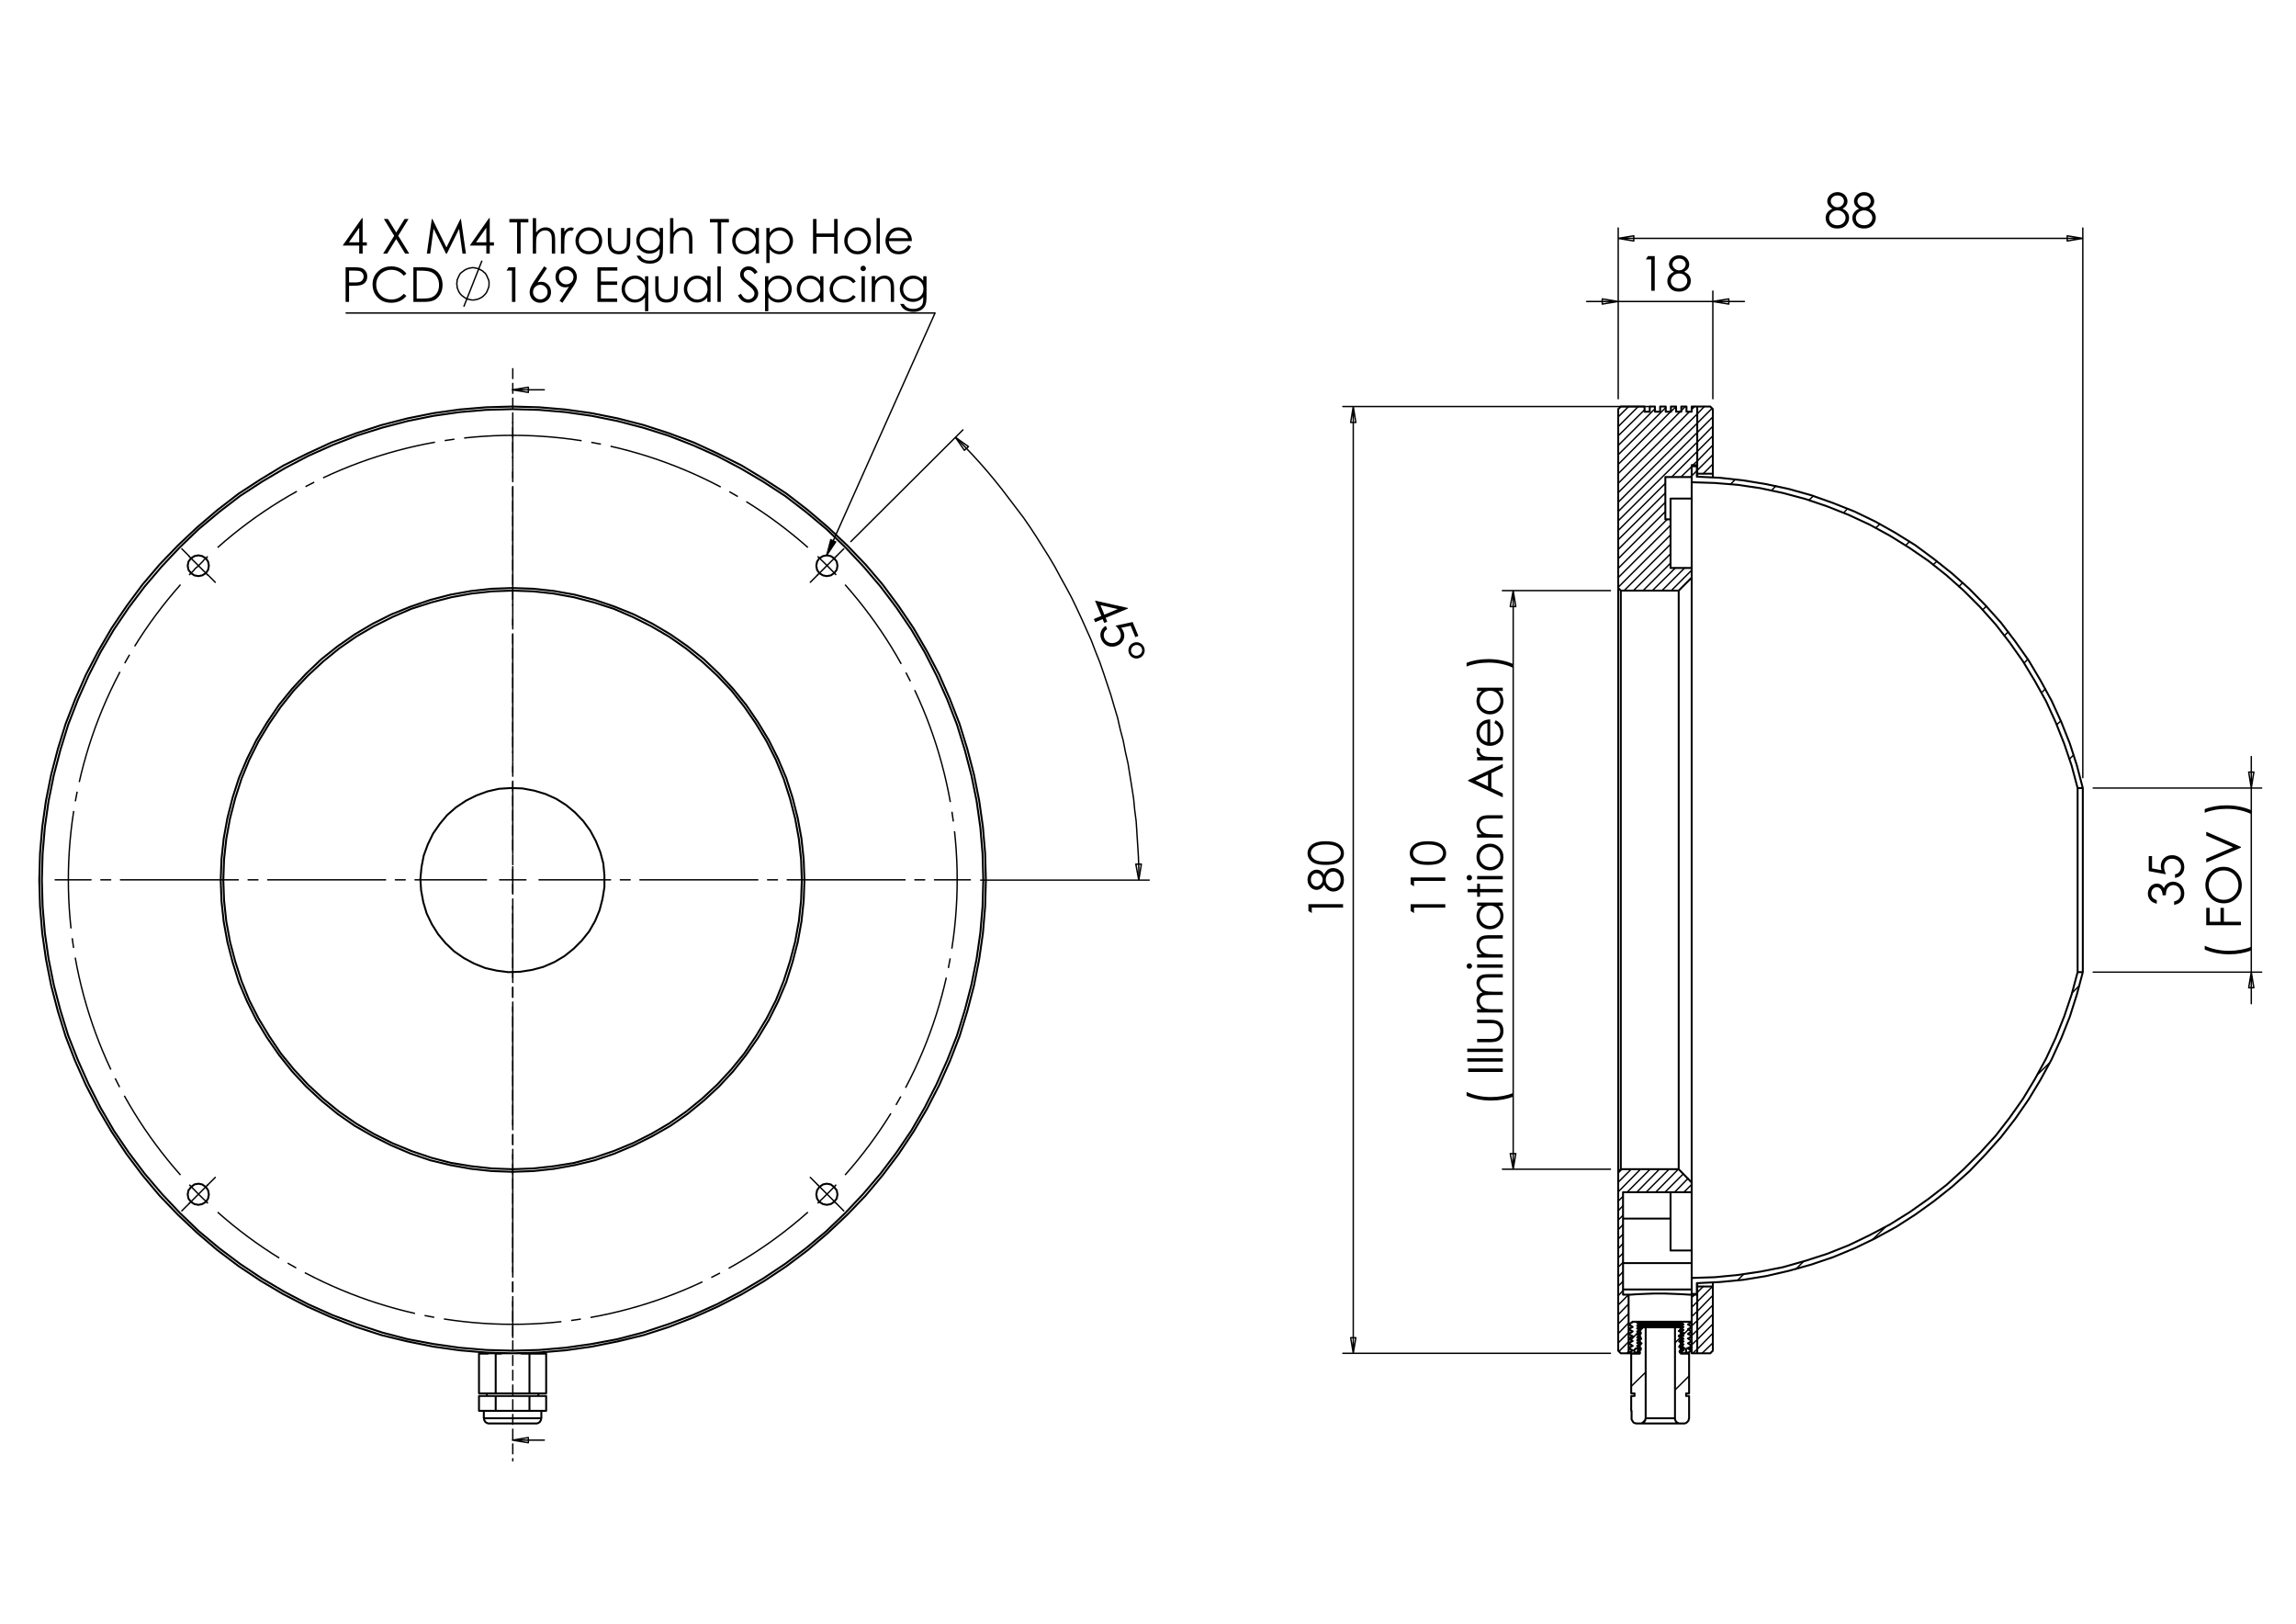 <?xml version="1.0" encoding="utf-8"?>
<!-- Generator: Adobe Illustrator 16.0.0, SVG Export Plug-In . SVG Version: 6.00 Build 0)  -->
<!DOCTYPE svg PUBLIC "-//W3C//DTD SVG 1.1//EN" "http://www.w3.org/Graphics/SVG/1.1/DTD/svg11.dtd">
<svg version="1.1" id="Ebene_1" xmlns="http://www.w3.org/2000/svg" xmlns:xlink="http://www.w3.org/1999/xlink" x="0px" y="0px"
	 width="841.89px" height="595.276px" viewBox="0 0 841.89 595.276" enable-background="new 0 0 841.89 595.276"
	 xml:space="preserve">
<g>
	<path d="M413.517,222.875l0.098,0.238l-8.187,3.391l0.588,1.42l-1.118,0.463l-0.588-1.42l-2.729,1.13l-0.482-1.164l2.729-1.131
		l-2.326-5.615L413.517,222.875z M404.946,225.34l4.93-2.042l-6.37-1.434L404.946,225.34z"/>
	<path d="M417.417,233.126l-1.118,0.462l-1.726-4.169l-3.445,0.739c0.361,0.447,0.626,0.875,0.796,1.284
		c0.442,1.068,0.449,2.096,0.02,3.086c-0.428,0.989-1.201,1.716-2.317,2.179c-0.771,0.32-1.553,0.434-2.344,0.344
		s-1.484-0.368-2.079-0.834c-0.596-0.467-1.059-1.099-1.389-1.896c-0.395-0.953-0.436-1.876-0.124-2.771
		c0.311-0.896,0.904-1.598,1.776-2.11l0.499,1.205c-0.415,0.277-0.719,0.582-0.912,0.915c-0.192,0.332-0.301,0.713-0.326,1.144
		c-0.023,0.431,0.046,0.842,0.209,1.236c0.319,0.77,0.885,1.312,1.699,1.623c0.813,0.311,1.659,0.284,2.535-0.079
		c0.791-0.327,1.331-0.843,1.618-1.549c0.287-0.704,0.257-1.474-0.088-2.309c-0.286-0.691-0.843-1.441-1.671-2.251l6.282-1.332
		L417.417,233.126z"/>
	<path d="M417.884,241.184c-0.771,0.32-1.533,0.321-2.285,0.002c-0.751-0.317-1.286-0.86-1.603-1.625
		c-0.317-0.766-0.32-1.525-0.008-2.277c0.312-0.752,0.859-1.291,1.641-1.614c0.75-0.311,1.504-0.303,2.262,0.021
		c0.757,0.325,1.293,0.865,1.606,1.621c0.313,0.754,0.313,1.51,0.003,2.264C419.188,240.331,418.65,240.867,417.884,241.184z
		 M417.475,240.241c0.541-0.224,0.921-0.584,1.145-1.081c0.222-0.497,0.231-0.994,0.026-1.488c-0.207-0.5-0.569-0.853-1.086-1.059
		c-0.518-0.205-1.038-0.201-1.562,0.017c-0.515,0.213-0.883,0.577-1.106,1.094c-0.224,0.516-0.234,1.019-0.031,1.508
		c0.202,0.488,0.559,0.834,1.07,1.033S416.956,240.456,417.475,240.241z"/>
</g>
<g>
	<path d="M132.718,79.965h0.258v8.862h1.537v1.209h-1.537v2.954h-1.261v-2.954h-6.078L132.718,79.965z M131.715,88.827v-5.336
		l-3.763,5.336H131.715z"/>
	<path d="M140.759,80.285h1.485l3.041,4.944l3.059-4.944h1.464l-3.788,6.139l4.039,6.566h-1.484l-3.298-5.362l-3.308,5.362h-1.485
		l4.057-6.558L140.759,80.285z"/>
	<path d="M156.512,92.99l1.818-12.705h0.206L163.7,90.71l5.113-10.425h0.204l1.828,12.705H169.6l-1.255-9.086l-4.491,9.086h-0.325
		l-4.544-9.155l-1.248,9.155H156.512z"/>
	<path d="M179.326,79.965h0.257v8.862h1.537v1.209h-1.537v2.954h-1.26v-2.954h-6.079L179.326,79.965z M178.323,88.827v-5.336
		l-3.763,5.336H178.323z"/>
	<path d="M186.775,81.529v-1.244h6.958v1.244h-2.832V92.99h-1.295V81.529H186.775z"/>
	<path d="M195.366,79.965h1.209v5.312c0.489-0.645,1.027-1.127,1.614-1.447c0.587-0.319,1.223-0.479,1.908-0.479
		c0.702,0,1.325,0.178,1.869,0.536c0.544,0.357,0.945,0.836,1.205,1.438c0.259,0.601,0.389,1.544,0.389,2.829v4.836h-1.209v-4.482
		c0-1.083-0.043-1.805-0.13-2.168c-0.149-0.622-0.421-1.09-0.815-1.404c-0.394-0.313-0.911-0.47-1.55-0.47
		c-0.731,0-1.386,0.241-1.964,0.725c-0.579,0.483-0.96,1.083-1.144,1.796c-0.115,0.461-0.172,1.313-0.172,2.557v3.446h-1.209V79.965
		z"/>
	<path d="M205.693,83.593h1.234v1.373c0.368-0.541,0.757-0.946,1.166-1.213c0.409-0.268,0.835-0.401,1.278-0.401
		c0.334,0,0.691,0.106,1.071,0.319l-0.63,1.02c-0.253-0.109-0.466-0.164-0.639-0.164c-0.403,0-0.791,0.166-1.166,0.496
		c-0.374,0.331-0.659,0.845-0.855,1.542c-0.149,0.535-0.224,1.618-0.224,3.248v3.178h-1.234V83.593z"/>
	<path d="M215.916,83.352c1.447,0,2.647,0.523,3.599,1.571c0.865,0.957,1.297,2.088,1.297,3.395c0,1.313-0.458,2.46-1.372,3.442
		c-0.914,0.981-2.088,1.472-3.524,1.472c-1.441,0-2.619-0.491-3.533-1.472c-0.914-0.982-1.371-2.129-1.371-3.442
		c0-1.302,0.432-2.43,1.297-3.386C213.26,83.878,214.462,83.352,215.916,83.352z M215.911,84.535c-1.005,0-1.869,0.371-2.59,1.114
		c-0.723,0.743-1.083,1.642-1.083,2.695c0,0.679,0.165,1.313,0.494,1.9c0.33,0.586,0.774,1.041,1.335,1.36
		c0.56,0.32,1.175,0.479,1.845,0.479c0.67,0,1.286-0.16,1.845-0.479c0.561-0.319,1.006-0.773,1.335-1.36
		c0.329-0.587,0.494-1.221,0.494-1.9c0-1.054-0.362-1.952-1.087-2.695C217.772,84.906,216.911,84.535,215.911,84.535z"/>
	<path d="M222.892,83.593h1.209v4.388c0,1.071,0.058,1.808,0.173,2.211c0.173,0.576,0.502,1.031,0.99,1.364
		c0.487,0.334,1.068,0.501,1.743,0.501c0.674,0,1.247-0.163,1.716-0.488c0.469-0.325,0.794-0.752,0.973-1.282
		c0.121-0.363,0.181-1.131,0.181-2.306v-4.388h1.234v4.612c0,1.295-0.151,2.271-0.453,2.928c-0.302,0.656-0.756,1.17-1.364,1.542
		c-0.607,0.371-1.368,0.557-2.284,0.557c-0.915,0-1.679-0.186-2.292-0.557c-0.613-0.372-1.071-0.89-1.373-1.555
		c-0.302-0.666-0.454-1.666-0.454-3.001V83.593z"/>
	<path d="M241.896,83.593h1.209v7.488c0,1.319-0.116,2.283-0.345,2.894c-0.317,0.864-0.867,1.529-1.649,1.995
		c-0.783,0.466-1.724,0.699-2.823,0.699c-0.806,0-1.53-0.114-2.171-0.342c-0.642-0.229-1.165-0.535-1.567-0.918
		c-0.403-0.385-0.774-0.946-1.114-1.685h1.313c0.357,0.622,0.818,1.082,1.383,1.382c0.564,0.299,1.265,0.449,2.1,0.449
		c0.824,0,1.52-0.154,2.088-0.461c0.567-0.307,0.973-0.693,1.215-1.157c0.242-0.465,0.363-1.215,0.363-2.251v-0.484
		c-0.456,0.576-1.011,1.018-1.668,1.326c-0.657,0.308-1.354,0.462-2.091,0.462c-0.864,0-1.677-0.214-2.438-0.643
		c-0.761-0.429-1.349-1.007-1.763-1.732c-0.415-0.725-0.623-1.523-0.623-2.392c0-0.87,0.216-1.68,0.648-2.431
		s1.03-1.346,1.793-1.784c0.763-0.438,1.569-0.656,2.416-0.656c0.703,0,1.358,0.146,1.966,0.436c0.608,0.291,1.194,0.77,1.759,1.438
		V83.593z M238.33,84.518c-0.685,0-1.321,0.166-1.908,0.497s-1.048,0.789-1.381,1.373c-0.334,0.584-0.5,1.216-0.5,1.896
		c0,1.031,0.345,1.883,1.036,2.556c0.691,0.674,1.586,1.011,2.686,1.011c1.11,0,2.004-0.333,2.681-1.002
		c0.676-0.668,1.015-1.546,1.015-2.634c0-0.708-0.155-1.34-0.466-1.896c-0.311-0.556-0.751-0.995-1.321-1.317
		C239.6,84.679,238.986,84.518,238.33,84.518z"/>
	<path d="M245.695,79.965h1.209v5.312c0.489-0.645,1.027-1.127,1.615-1.447c0.587-0.319,1.223-0.479,1.908-0.479
		c0.702,0,1.326,0.178,1.869,0.536c0.544,0.357,0.946,0.836,1.205,1.438c0.259,0.601,0.389,1.544,0.389,2.829v4.836h-1.209v-4.482
		c0-1.083-0.043-1.805-0.13-2.168c-0.15-0.622-0.421-1.09-0.816-1.404c-0.394-0.313-0.911-0.47-1.55-0.47
		c-0.731,0-1.386,0.241-1.964,0.725c-0.579,0.483-0.96,1.083-1.144,1.796c-0.115,0.461-0.172,1.313-0.172,2.557v3.446h-1.209V79.965
		z"/>
	<path d="M260.313,81.529v-1.244h6.959v1.244h-2.832V92.99h-1.295V81.529H260.313z"/>
	<path d="M278.263,83.593v9.397h-1.191v-1.615c-0.507,0.617-1.076,1.08-1.706,1.391c-0.63,0.311-1.319,0.466-2.068,0.466
		c-1.329,0-2.464-0.482-3.406-1.446c-0.941-0.965-1.412-2.138-1.412-3.52c0-1.354,0.475-2.511,1.425-3.473
		c0.95-0.961,2.092-1.442,3.428-1.442c0.771,0,1.469,0.164,2.094,0.492c0.625,0.328,1.173,0.821,1.646,1.477v-1.727H278.263z
		 M273.433,84.518c-0.673,0-1.294,0.166-1.863,0.496c-0.569,0.331-1.022,0.795-1.358,1.393c-0.336,0.598-0.505,1.231-0.505,1.898
		c0,0.662,0.17,1.294,0.509,1.898c0.339,0.604,0.795,1.074,1.367,1.411s1.186,0.504,1.841,0.504c0.661,0,1.288-0.167,1.88-0.5
		c0.593-0.333,1.048-0.785,1.367-1.354c0.319-0.569,0.479-1.21,0.479-1.924c0-1.086-0.358-1.995-1.074-2.726
		C275.36,84.883,274.479,84.518,273.433,84.518z"/>
	<path d="M281,83.593h1.209v1.727c0.477-0.656,1.026-1.148,1.647-1.477c0.621-0.328,1.314-0.492,2.079-0.492
		c1.334,0,2.476,0.48,3.424,1.442c0.949,0.962,1.423,2.119,1.423,3.473c0,1.382-0.471,2.555-1.41,3.52
		c-0.94,0.964-2.075,1.446-3.403,1.446c-0.748,0-1.435-0.155-2.061-0.466c-0.627-0.311-1.193-0.774-1.699-1.391v5.053H281V83.593z
		 M285.836,84.518c-1.045,0-1.926,0.365-2.641,1.095c-0.715,0.731-1.072,1.64-1.072,2.726c0,0.714,0.159,1.355,0.478,1.924
		s0.775,1.021,1.37,1.354c0.594,0.334,1.222,0.5,1.882,0.5c0.649,0,1.259-0.168,1.83-0.504c0.572-0.336,1.027-0.807,1.366-1.411
		c0.338-0.604,0.508-1.236,0.508-1.898c0-0.667-0.168-1.3-0.504-1.898s-0.788-1.063-1.357-1.393
		C287.128,84.683,286.508,84.518,285.836,84.518z"/>
	<path d="M298.122,80.285h1.27v5.329h6.467v-5.329h1.269V92.99h-1.269v-6.132h-6.467v6.132h-1.27V80.285z"/>
	<path d="M314.466,83.352c1.447,0,2.647,0.523,3.599,1.571c0.865,0.957,1.297,2.088,1.297,3.395c0,1.313-0.458,2.46-1.372,3.442
		c-0.914,0.981-2.088,1.472-3.524,1.472c-1.441,0-2.619-0.491-3.533-1.472c-0.914-0.982-1.371-2.129-1.371-3.442
		c0-1.302,0.432-2.43,1.297-3.386C311.811,83.878,313.013,83.352,314.466,83.352z M314.462,84.535c-1.005,0-1.869,0.371-2.59,1.114
		c-0.723,0.743-1.083,1.642-1.083,2.695c0,0.679,0.165,1.313,0.494,1.9c0.329,0.586,0.774,1.041,1.334,1.36
		c0.56,0.32,1.175,0.479,1.845,0.479c0.67,0,1.286-0.16,1.846-0.479c0.56-0.319,1.005-0.773,1.334-1.36
		c0.329-0.587,0.494-1.221,0.494-1.9c0-1.054-0.362-1.952-1.087-2.695C316.323,84.906,315.461,84.535,314.462,84.535z"/>
	<path d="M321.417,79.965h1.209V92.99h-1.209V79.965z"/>
	<path d="M333.047,89.873l1.019,0.536c-0.334,0.656-0.721,1.186-1.158,1.589c-0.438,0.403-0.931,0.709-1.478,0.92
		c-0.547,0.21-1.167,0.315-1.858,0.315c-1.533,0-2.731-0.502-3.595-1.507c-0.864-1.005-1.296-2.141-1.296-3.407
		c0-1.192,0.365-2.254,1.097-3.188c0.928-1.186,2.169-1.779,3.725-1.779c1.602,0,2.88,0.607,3.837,1.822
		c0.68,0.859,1.025,1.929,1.037,3.213h-8.453c0.023,1.091,0.372,1.986,1.046,2.684s1.508,1.047,2.499,1.047
		c0.478,0,0.944-0.083,1.396-0.25c0.453-0.166,0.837-0.387,1.154-0.662S332.678,90.486,333.047,89.873z M333.047,87.342
		c-0.162-0.645-0.396-1.16-0.705-1.546c-0.308-0.385-0.715-0.696-1.223-0.933c-0.508-0.236-1.041-0.354-1.6-0.354
		c-0.922,0-1.714,0.297-2.377,0.889c-0.484,0.432-0.85,1.08-1.098,1.944H333.047z"/>
</g>
<g>
	<path d="M126.724,97.974h2.531c1.451,0,2.429,0.063,2.936,0.19c0.726,0.179,1.319,0.545,1.779,1.102
		c0.46,0.556,0.691,1.253,0.691,2.094c0,0.847-0.225,1.544-0.674,2.095c-0.449,0.549-1.068,0.919-1.857,1.109
		c-0.575,0.138-1.652,0.208-3.229,0.208h-0.907v5.908h-1.27V97.974z M127.994,99.218v4.31l2.15,0.026
		c0.869,0,1.505-0.079,1.908-0.237c0.403-0.158,0.72-0.414,0.95-0.768c0.23-0.354,0.345-0.748,0.345-1.185
		c0-0.425-0.115-0.814-0.345-1.168c-0.23-0.354-0.534-0.605-0.911-0.754c-0.377-0.149-0.995-0.224-1.852-0.224H127.994z"/>
	<path d="M149.03,100.332l-1.001,0.769c-0.553-0.72-1.216-1.266-1.991-1.637c-0.774-0.371-1.625-0.557-2.552-0.557
		c-1.013,0-1.951,0.244-2.815,0.73c-0.864,0.487-1.533,1.14-2.008,1.96c-0.475,0.821-0.712,1.744-0.712,2.769
		c0,1.549,0.531,2.842,1.594,3.877c1.062,1.037,2.401,1.555,4.019,1.555c1.779,0,3.268-0.697,4.465-2.09l1.001,0.759
		c-0.633,0.807-1.423,1.43-2.37,1.871c-0.947,0.44-2.005,0.661-3.174,0.661c-2.222,0-3.975-0.74-5.259-2.22
		c-1.077-1.249-1.615-2.758-1.615-4.525c0-1.86,0.652-3.425,1.956-4.695c1.304-1.269,2.937-1.904,4.9-1.904
		c1.186,0,2.257,0.235,3.212,0.705C147.637,98.828,148.42,99.486,149.03,100.332z"/>
	<path d="M151.578,110.679V97.974h2.634c1.9,0,3.278,0.153,4.136,0.458c1.232,0.432,2.195,1.181,2.888,2.246
		c0.694,1.065,1.041,2.335,1.041,3.809c0,1.272-0.275,2.393-0.825,3.36c-0.55,0.967-1.264,1.681-2.142,2.142
		s-2.108,0.691-3.691,0.691H151.578z M152.795,109.479h1.468c1.756,0,2.973-0.109,3.652-0.328c0.956-0.311,1.708-0.87,2.254-1.678
		c0.546-0.808,0.82-1.796,0.82-2.964c0-1.226-0.296-2.273-0.89-3.142s-1.419-1.464-2.479-1.786
		c-0.794-0.242-2.104-0.363-3.929-0.363h-0.898V109.479z"/>
</g>
<path fill="none" stroke="#000000" stroke-width="0.51" stroke-miterlimit="10" d="M170.06,112.434l6.667-16.873 M179.312,103.997
	v-0.68l-0.136-0.681l-0.272-0.544l-0.272-0.68l-0.271-0.544l-0.408-0.681l-0.544-0.408L177,99.371l-0.681-0.408l-0.544-0.272
	l-0.681-0.272l-0.68-0.137l-0.681-0.136h-0.68l-0.681,0.136l-0.68,0.137l-0.681,0.272l-0.543,0.272l-0.544,0.408l-0.544,0.408
	l-0.544,0.408l-0.408,0.681l-0.272,0.544l-0.272,0.68l-0.272,0.544v0.681l-0.136,0.68l0.136,0.681v0.68l0.272,0.681l0.272,0.68
	l0.272,0.544l0.408,0.544l0.544,0.544l0.544,0.408l0.544,0.408l0.543,0.272l0.681,0.272l0.68,0.136l0.681,0.136h0.68l0.681-0.136
	l0.68-0.136l0.681-0.272l0.544-0.272L177,108.76l0.408-0.408l0.544-0.544l0.408-0.544l0.271-0.544l0.272-0.68l0.272-0.681
	l0.136-0.68V103.997"/>
<g>
	<path d="M186.492,97.974h2.496v12.705h-1.261V99.218h-1.995L186.492,97.974z"/>
	<path d="M199.516,97.654l1.044,0.683l-3.436,5.199c0.461-0.155,0.894-0.232,1.297-0.232c1.009,0,1.866,0.364,2.569,1.093
		s1.055,1.625,1.055,2.69c0,0.731-0.169,1.392-0.51,1.982c-0.34,0.59-0.823,1.06-1.448,1.408c-0.625,0.348-1.299,0.522-2.02,0.522
		c-0.697,0-1.344-0.168-1.941-0.505s-1.065-0.811-1.405-1.421c-0.34-0.61-0.51-1.264-0.51-1.96c0-0.518,0.105-1.064,0.315-1.637
		c0.21-0.573,0.587-1.262,1.129-2.068L199.516,97.654z M198.121,104.417c-0.738,0-1.369,0.26-1.89,0.781
		c-0.521,0.521-0.783,1.153-0.783,1.896c0,0.737,0.261,1.366,0.783,1.887c0.521,0.521,1.152,0.782,1.89,0.782s1.368-0.26,1.89-0.782
		c0.522-0.521,0.783-1.15,0.783-1.887c0-0.743-0.261-1.375-0.783-1.896C199.489,104.678,198.859,104.417,198.121,104.417z"/>
	<path d="M206.219,110.999l-1.045-0.674l3.437-5.202c-0.46,0.151-0.893,0.227-1.297,0.227c-1.01,0-1.867-0.364-2.57-1.092
		c-0.704-0.729-1.056-1.625-1.056-2.69c0-0.731,0.17-1.391,0.51-1.978c0.339-0.587,0.822-1.057,1.446-1.408
		c0.625-0.351,1.294-0.527,2.008-0.527c0.702,0,1.352,0.17,1.947,0.51c0.596,0.34,1.064,0.815,1.404,1.425
		c0.339,0.61,0.509,1.261,0.509,1.952c0,0.523-0.105,1.072-0.315,1.645c-0.21,0.573-0.586,1.263-1.127,2.069L206.219,110.999z
		 M207.606,104.236c0.745,0,1.376-0.26,1.894-0.781c0.519-0.521,0.778-1.15,0.778-1.887c0-0.737-0.261-1.366-0.782-1.888
		c-0.521-0.521-1.153-0.781-1.896-0.781c-0.737,0-1.366,0.26-1.887,0.781c-0.521,0.521-0.782,1.15-0.782,1.888
		c0,0.737,0.261,1.366,0.783,1.887C206.237,103.976,206.868,104.236,207.606,104.236z"/>
	<path d="M219.079,97.974h7.281v1.244h-6.011v3.981h5.959v1.244h-5.959v4.992h5.959v1.244h-7.229V97.974z"/>
	<path d="M237.709,101.282v12.834h-1.192v-5.053c-0.506,0.617-1.075,1.08-1.706,1.391c-0.631,0.311-1.32,0.466-2.069,0.466
		c-1.33,0-2.466-0.482-3.407-1.446c-0.941-0.965-1.412-2.138-1.412-3.52c0-1.354,0.475-2.511,1.425-3.473
		c0.95-0.961,2.093-1.442,3.429-1.442c0.771,0,1.47,0.164,2.094,0.492c0.625,0.328,1.173,0.82,1.646,1.477v-1.727H237.709z
		 M232.876,102.207c-0.672,0-1.294,0.166-1.863,0.496s-1.022,0.795-1.359,1.393s-0.504,1.231-0.504,1.898
		c0,0.662,0.169,1.294,0.509,1.898c0.339,0.604,0.795,1.074,1.368,1.411c0.572,0.336,1.186,0.504,1.841,0.504
		c0.662,0,1.289-0.167,1.881-0.5c0.592-0.333,1.048-0.785,1.367-1.354s0.479-1.21,0.479-1.924c0-1.086-0.358-1.995-1.074-2.726
		C234.805,102.572,233.923,102.207,232.876,102.207z"/>
	<path d="M240.266,101.282h1.209v4.388c0,1.071,0.058,1.808,0.173,2.21c0.173,0.576,0.503,1.031,0.991,1.365
		c0.487,0.334,1.068,0.501,1.743,0.501s1.248-0.163,1.717-0.488s0.794-0.752,0.973-1.282c0.121-0.363,0.182-1.131,0.182-2.306
		v-4.388h1.235v4.612c0,1.295-0.151,2.271-0.453,2.928c-0.302,0.656-0.757,1.17-1.365,1.542c-0.607,0.371-1.369,0.557-2.285,0.557
		c-0.916,0-1.68-0.186-2.293-0.557c-0.613-0.372-1.071-0.89-1.374-1.555c-0.302-0.666-0.453-1.666-0.453-3.001V101.282z"/>
	<path d="M260.537,101.282v9.397h-1.192v-1.615c-0.507,0.617-1.075,1.08-1.706,1.391c-0.63,0.311-1.32,0.466-2.068,0.466
		c-1.33,0-2.466-0.482-3.407-1.446c-0.942-0.965-1.412-2.138-1.412-3.52c0-1.354,0.475-2.511,1.425-3.473
		c0.95-0.961,2.093-1.442,3.429-1.442c0.771,0,1.47,0.164,2.094,0.492s1.173,0.82,1.646,1.477v-1.727H260.537z M255.705,102.207
		c-0.673,0-1.294,0.166-1.864,0.496c-0.57,0.331-1.022,0.795-1.359,1.393s-0.504,1.231-0.504,1.898c0,0.662,0.169,1.294,0.508,1.898
		c0.34,0.604,0.795,1.074,1.368,1.411c0.572,0.336,1.186,0.504,1.842,0.504c0.661,0,1.288-0.167,1.88-0.5
		c0.592-0.333,1.048-0.785,1.368-1.354c0.319-0.569,0.479-1.21,0.479-1.924c0-1.086-0.358-1.995-1.074-2.726
		C257.633,102.572,256.751,102.207,255.705,102.207z"/>
	<path d="M263.076,97.654h1.209v13.025h-1.209V97.654z"/>
	<path d="M270.582,108.313l1.08-0.647c0.76,1.399,1.638,2.099,2.634,2.099c0.426,0,0.826-0.099,1.201-0.298s0.659-0.465,0.855-0.799
		c0.196-0.333,0.293-0.688,0.293-1.062c0-0.426-0.144-0.844-0.432-1.252c-0.397-0.564-1.123-1.244-2.176-2.039
		c-1.06-0.8-1.719-1.378-1.978-1.736c-0.449-0.599-0.674-1.247-0.674-1.943c0-0.553,0.133-1.056,0.397-1.511
		s0.638-0.813,1.119-1.075c0.48-0.262,1.003-0.394,1.567-0.394c0.599,0,1.159,0.148,1.68,0.445c0.521,0.296,1.073,0.842,1.654,1.637
		l-1.037,0.786c-0.478-0.633-0.885-1.051-1.222-1.252c-0.337-0.201-0.704-0.302-1.101-0.302c-0.512,0-0.932,0.156-1.256,0.466
		c-0.326,0.311-0.488,0.694-0.488,1.149c0,0.276,0.058,0.544,0.173,0.803c0.115,0.259,0.325,0.541,0.63,0.846
		c0.167,0.162,0.713,0.585,1.641,1.27c1.1,0.812,1.854,1.535,2.263,2.168c0.409,0.633,0.613,1.27,0.613,1.909
		c0,0.921-0.35,1.722-1.049,2.401c-0.7,0.68-1.55,1.02-2.552,1.02c-0.771,0-1.471-0.206-2.099-0.618
		C271.69,109.97,271.112,109.28,270.582,108.313z"/>
	<path d="M280.523,101.282h1.209v1.727c0.478-0.656,1.027-1.148,1.648-1.477c0.622-0.328,1.314-0.492,2.08-0.492
		c1.334,0,2.477,0.48,3.425,1.442c0.949,0.962,1.424,2.119,1.424,3.473c0,1.382-0.47,2.555-1.411,3.52
		c-0.941,0.964-2.075,1.446-3.404,1.446c-0.748,0-1.435-0.155-2.062-0.466c-0.626-0.311-1.193-0.774-1.7-1.391v5.053h-1.209V101.282
		z M285.36,102.207c-1.046,0-1.926,0.365-2.642,1.095c-0.715,0.731-1.072,1.64-1.072,2.726c0,0.714,0.159,1.355,0.478,1.924
		s0.775,1.021,1.37,1.354c0.595,0.334,1.222,0.5,1.883,0.5c0.649,0,1.259-0.168,1.831-0.504c0.572-0.336,1.027-0.807,1.366-1.411
		c0.339-0.604,0.508-1.236,0.508-1.898c0-0.667-0.168-1.3-0.504-1.898c-0.336-0.598-0.789-1.063-1.357-1.393
		S286.032,102.207,285.36,102.207z"/>
	<path d="M301.935,101.282v9.397h-1.192v-1.615c-0.507,0.617-1.075,1.08-1.706,1.391c-0.63,0.311-1.32,0.466-2.068,0.466
		c-1.33,0-2.466-0.482-3.407-1.446c-0.942-0.965-1.412-2.138-1.412-3.52c0-1.354,0.475-2.511,1.425-3.473
		c0.95-0.961,2.093-1.442,3.429-1.442c0.771,0,1.47,0.164,2.094,0.492s1.173,0.82,1.646,1.477v-1.727H301.935z M297.102,102.207
		c-0.673,0-1.294,0.166-1.863,0.496c-0.57,0.331-1.022,0.795-1.359,1.393s-0.505,1.231-0.505,1.898c0,0.662,0.17,1.294,0.509,1.898
		c0.34,0.604,0.795,1.074,1.368,1.411c0.572,0.336,1.186,0.504,1.842,0.504c0.662,0,1.288-0.167,1.881-0.5
		c0.592-0.333,1.048-0.785,1.368-1.354c0.319-0.569,0.479-1.21,0.479-1.924c0-1.086-0.358-1.995-1.074-2.726
		C299.03,102.572,298.148,102.207,297.102,102.207z"/>
	<path d="M313.776,103.234l-0.959,0.596c-0.829-1.1-1.958-1.65-3.391-1.65c-1.144,0-2.095,0.368-2.851,1.104
		c-0.756,0.736-1.135,1.631-1.135,2.683c0,0.684,0.174,1.329,0.522,1.933c0.348,0.604,0.825,1.073,1.432,1.406
		c0.607,0.334,1.287,0.5,2.041,0.5c1.38,0,2.508-0.549,3.382-1.65l0.959,0.631c-0.449,0.677-1.053,1.201-1.81,1.574
		c-0.757,0.373-1.62,0.56-2.587,0.56c-1.486,0-2.718-0.472-3.697-1.417c-0.979-0.944-1.469-2.093-1.469-3.446
		c0-0.91,0.229-1.755,0.687-2.535c0.458-0.78,1.087-1.389,1.887-1.827c0.801-0.438,1.696-0.656,2.687-0.656
		c0.621,0,1.222,0.095,1.801,0.285c0.579,0.19,1.069,0.437,1.472,0.742C313.151,102.374,313.493,102.762,313.776,103.234z"/>
	<path d="M316.518,97.413c0.275,0,0.51,0.098,0.706,0.293c0.194,0.196,0.292,0.432,0.292,0.708c0,0.271-0.098,0.504-0.292,0.7
		c-0.195,0.196-0.43,0.293-0.706,0.293c-0.27,0-0.501-0.098-0.697-0.293c-0.195-0.196-0.292-0.429-0.292-0.7
		c0-0.276,0.097-0.512,0.292-0.708C316.017,97.511,316.249,97.413,316.518,97.413z M315.918,101.282h1.209v9.397h-1.209V101.282z"/>
	<path d="M319.641,101.282h1.209v1.684c0.484-0.645,1.02-1.127,1.606-1.447c0.587-0.319,1.227-0.479,1.917-0.479
		c0.702,0,1.326,0.178,1.87,0.536c0.544,0.357,0.946,0.837,1.206,1.442c0.258,0.604,0.388,1.546,0.388,2.825v4.836h-1.209v-4.482
		c0-1.083-0.045-1.805-0.135-2.168c-0.14-0.622-0.409-1.09-0.806-1.404c-0.397-0.313-0.916-0.47-1.555-0.47
		c-0.731,0-1.387,0.241-1.965,0.725c-0.579,0.483-0.96,1.083-1.145,1.796c-0.116,0.467-0.173,1.318-0.173,2.557v3.446h-1.209
		V101.282z"/>
	<path d="M338.53,101.282h1.209v7.488c0,1.319-0.115,2.283-0.346,2.894c-0.316,0.864-0.867,1.529-1.649,1.995
		c-0.783,0.466-1.725,0.7-2.824,0.7c-0.806,0-1.53-0.114-2.172-0.342c-0.642-0.229-1.165-0.535-1.567-0.918
		c-0.403-0.385-0.775-0.946-1.114-1.685h1.313c0.357,0.622,0.819,1.082,1.383,1.382c0.565,0.299,1.266,0.449,2.102,0.449
		c0.824,0,1.521-0.154,2.088-0.461c0.568-0.307,0.973-0.693,1.215-1.157c0.242-0.465,0.363-1.215,0.363-2.251v-0.484
		c-0.456,0.576-1.012,1.018-1.669,1.326c-0.657,0.308-1.354,0.462-2.092,0.462c-0.865,0-1.678-0.214-2.438-0.643
		c-0.761-0.429-1.349-1.007-1.764-1.732c-0.415-0.725-0.623-1.523-0.623-2.392c0-0.87,0.216-1.68,0.648-2.431
		s1.03-1.346,1.794-1.784s1.569-0.656,2.417-0.656c0.703,0,1.359,0.146,1.967,0.436c0.608,0.291,1.194,0.77,1.76,1.438V101.282z
		 M334.962,102.207c-0.685,0-1.322,0.166-1.909,0.497s-1.048,0.789-1.382,1.373c-0.334,0.584-0.501,1.216-0.501,1.896
		c0,1.031,0.346,1.883,1.037,2.556c0.691,0.674,1.586,1.011,2.686,1.011c1.111,0,2.005-0.333,2.682-1.002
		c0.677-0.668,1.015-1.546,1.015-2.634c0-0.708-0.156-1.34-0.466-1.896c-0.311-0.556-0.751-0.995-1.322-1.317
		C336.232,102.368,335.619,102.207,334.962,102.207z"/>
</g>
<g>
	<path d="M604.254,93.888h2.495v12.705h-1.261V95.132h-1.994L604.254,93.888z"/>
	<path d="M617.574,99.623c0.856,0.426,1.472,0.913,1.843,1.46c0.37,0.547,0.557,1.169,0.557,1.865c0,0.979-0.319,1.843-0.958,2.591
		c-0.782,0.916-1.902,1.374-3.358,1.374c-1.403,0-2.469-0.402-3.194-1.206c-0.725-0.803-1.087-1.688-1.087-2.656
		c0-0.708,0.189-1.346,0.569-1.913c0.38-0.567,1.014-1.072,1.899-1.516c-0.622-0.322-1.088-0.723-1.398-1.201
		c-0.312-0.478-0.467-0.99-0.467-1.538c0-0.553,0.166-1.092,0.497-1.619s0.789-0.941,1.372-1.244
		c0.584-0.303,1.216-0.454,1.896-0.454c0.661,0,1.273,0.153,1.838,0.458s1.006,0.72,1.326,1.244
		c0.318,0.524,0.479,1.074,0.479,1.649c0,0.576-0.15,1.088-0.453,1.538C618.632,98.906,618.178,99.295,617.574,99.623z
		 M615.74,100.262c-0.874,0-1.606,0.284-2.199,0.851c-0.592,0.567-0.888,1.228-0.888,1.982c0,0.466,0.126,0.907,0.379,1.321
		c0.254,0.415,0.606,0.734,1.061,0.959s0.979,0.337,1.577,0.337c0.926,0,1.66-0.274,2.207-0.821s0.818-1.186,0.818-1.917
		c0-0.708-0.288-1.337-0.866-1.887C617.252,100.538,616.556,100.262,615.74,100.262z M615.679,94.804
		c-0.697,0-1.275,0.206-1.733,0.617c-0.459,0.412-0.688,0.902-0.688,1.473c0,0.565,0.246,1.076,0.739,1.534
		c0.492,0.457,1.067,0.686,1.726,0.686c0.421,0,0.818-0.104,1.193-0.311c0.374-0.208,0.667-0.491,0.877-0.851
		c0.211-0.36,0.315-0.722,0.315-1.084c0-0.512-0.206-0.985-0.622-1.416C617.07,95.02,616.469,94.804,615.679,94.804z"/>
</g>
<g>
	<path d="M675.611,76.486c0.857,0.426,1.472,0.913,1.844,1.46c0.37,0.547,0.557,1.169,0.557,1.865c0,0.979-0.319,1.843-0.958,2.591
		c-0.783,0.916-1.902,1.374-3.358,1.374c-1.404,0-2.469-0.402-3.194-1.205c-0.725-0.804-1.087-1.689-1.087-2.656
		c0-0.708,0.189-1.346,0.569-1.913c0.38-0.567,1.014-1.072,1.899-1.516c-0.622-0.322-1.088-0.723-1.398-1.201
		c-0.312-0.478-0.467-0.99-0.467-1.538c0-0.553,0.166-1.092,0.497-1.619c0.331-0.526,0.788-0.941,1.372-1.243
		c0.584-0.303,1.216-0.454,1.896-0.454c0.661,0,1.273,0.153,1.838,0.458c0.563,0.305,1.006,0.72,1.325,1.244s0.479,1.074,0.479,1.65
		s-0.151,1.088-0.453,1.537C676.669,75.769,676.216,76.158,675.611,76.486z M673.777,77.125c-0.873,0-1.606,0.284-2.198,0.851
		c-0.592,0.567-0.888,1.228-0.888,1.983c0,0.466,0.126,0.906,0.379,1.321s0.606,0.734,1.061,0.959
		c0.453,0.225,0.979,0.337,1.577,0.337c0.926,0,1.66-0.274,2.207-0.821c0.546-0.547,0.818-1.186,0.818-1.917
		c0-0.709-0.288-1.337-0.866-1.888C675.29,77.4,674.593,77.125,673.777,77.125z M673.717,71.667c-0.698,0-1.275,0.206-1.733,0.617
		c-0.459,0.412-0.688,0.902-0.688,1.473c0,0.565,0.246,1.076,0.739,1.534c0.492,0.458,1.067,0.686,1.725,0.686
		c0.422,0,0.819-0.104,1.193-0.311c0.375-0.208,0.668-0.491,0.878-0.851c0.211-0.36,0.315-0.722,0.315-1.084
		c0-0.513-0.207-0.985-0.622-1.417C675.108,71.882,674.506,71.667,673.717,71.667z"/>
	<path d="M685.41,76.486c0.856,0.426,1.472,0.913,1.843,1.46s0.557,1.169,0.557,1.865c0,0.979-0.319,1.843-0.958,2.591
		c-0.782,0.916-1.902,1.374-3.358,1.374c-1.403,0-2.469-0.402-3.194-1.205c-0.725-0.804-1.087-1.689-1.087-2.656
		c0-0.708,0.189-1.346,0.569-1.913c0.38-0.567,1.014-1.072,1.899-1.516c-0.622-0.322-1.088-0.723-1.398-1.201
		c-0.312-0.478-0.467-0.99-0.467-1.538c0-0.553,0.166-1.092,0.497-1.619c0.331-0.526,0.789-0.941,1.372-1.243
		c0.584-0.303,1.217-0.454,1.896-0.454c0.661,0,1.274,0.153,1.838,0.458c0.564,0.305,1.006,0.72,1.326,1.244
		c0.318,0.524,0.479,1.074,0.479,1.65s-0.15,1.088-0.453,1.537C686.468,75.769,686.015,76.158,685.41,76.486z M683.576,77.125
		c-0.874,0-1.606,0.284-2.198,0.851c-0.593,0.567-0.889,1.228-0.889,1.983c0,0.466,0.127,0.906,0.379,1.321
		c0.254,0.415,0.606,0.734,1.062,0.959c0.453,0.225,0.979,0.337,1.577,0.337c0.925,0,1.66-0.274,2.206-0.821
		c0.547-0.547,0.819-1.186,0.819-1.917c0-0.709-0.289-1.337-0.867-1.888C685.088,77.4,684.392,77.125,683.576,77.125z
		 M683.515,71.667c-0.697,0-1.275,0.206-1.733,0.617c-0.459,0.412-0.688,0.902-0.688,1.473c0,0.565,0.246,1.076,0.739,1.534
		c0.492,0.458,1.068,0.686,1.726,0.686c0.421,0,0.818-0.104,1.193-0.311c0.374-0.208,0.667-0.491,0.877-0.851
		c0.212-0.36,0.316-0.722,0.316-1.084c0-0.513-0.207-0.985-0.622-1.417C684.907,71.882,684.305,71.667,683.515,71.667z"/>
</g>
<g>
	<path d="M790.84,330.023v1.296c-1.048-0.236-1.854-0.688-2.419-1.357c-0.563-0.667-0.846-1.456-0.846-2.367
		c0-0.662,0.151-1.28,0.453-1.853c0.303-0.573,0.71-1.017,1.223-1.331c0.513-0.313,1.048-0.471,1.606-0.471
		c1.094,0,1.96,0.545,2.6,1.634c0.248-0.611,0.609-1.112,1.088-1.504c0.674-0.553,1.429-0.829,2.264-0.829
		c0.719,0,1.405,0.19,2.06,0.57c0.653,0.38,1.158,0.898,1.516,1.555c0.356,0.657,0.536,1.391,0.536,2.203
		c0,1.095-0.316,2.008-0.946,2.738c-0.631,0.732-1.556,1.21-2.777,1.435v-1.244c0.824-0.218,1.42-0.533,1.788-0.941
		c0.467-0.523,0.699-1.192,0.699-2.005c0-0.921-0.276-1.661-0.829-2.22c-0.553-0.56-1.2-0.839-1.942-0.839
		c-0.496,0-0.96,0.14-1.391,0.419c-0.432,0.28-0.757,0.654-0.977,1.123c-0.219,0.47-0.354,1.198-0.405,2.182h-1.167
		c0-0.581-0.102-1.111-0.307-1.589c-0.203-0.479-0.464-0.825-0.781-1.042c-0.316-0.215-0.662-0.323-1.037-0.323
		c-0.553,0-1.029,0.22-1.434,0.661c-0.402,0.44-0.604,0.998-0.604,1.671c0,0.548,0.154,1.02,0.461,1.417
		C789.58,329.409,790.103,329.747,790.84,330.023z"/>
	<path d="M787.895,313.858h1.21v4.516l3.464,0.637c-0.162-0.553-0.243-1.05-0.243-1.493c0-1.156,0.388-2.11,1.162-2.86
		c0.774-0.751,1.766-1.127,2.976-1.127c0.834,0,1.6,0.193,2.298,0.579c0.696,0.386,1.23,0.908,1.602,1.568
		c0.371,0.659,0.558,1.421,0.558,2.285c0,1.03-0.316,1.901-0.946,2.608c-0.631,0.709-1.447,1.133-2.449,1.271v-1.304
		c0.49-0.099,0.888-0.265,1.192-0.497c0.306-0.234,0.552-0.545,0.738-0.934c0.188-0.389,0.28-0.796,0.28-1.223
		c0-0.835-0.315-1.553-0.948-2.151c-0.632-0.599-1.423-0.898-2.372-0.898c-0.856,0-1.553,0.271-2.087,0.813
		s-0.803,1.265-0.803,2.168c0,0.75,0.228,1.656,0.684,2.723l-6.314-1.176V313.858z"/>
</g>
<g>
	<path d="M808.42,348.115v-1.399c1.157,0.563,2.508,1.016,4.051,1.355c1.543,0.341,3.135,0.511,4.776,0.511
		c1.52,0,2.985-0.129,4.396-0.386c1.411-0.255,2.652-0.608,3.724-1.058v1.33c-1.025,0.427-2.231,0.766-3.62,1.02
		c-1.387,0.254-2.832,0.38-4.335,0.38c-1.618,0-3.194-0.149-4.729-0.449C811.148,349.12,809.728,348.685,808.42,348.115z"/>
	<path d="M808.98,339.2v-6.366h1.244v5.097h3.982v-5.097h1.244v5.097h6.235v1.27H808.98z"/>
	<path d="M808.662,324.57c0-1.925,0.642-3.536,1.926-4.832c1.284-1.297,2.864-1.945,4.742-1.945c1.859,0,3.437,0.646,4.732,1.94
		s1.943,2.872,1.943,4.733c0,1.885-0.645,3.476-1.935,4.771c-1.29,1.297-2.85,1.945-4.682,1.945c-1.221,0-2.352-0.295-3.394-0.886
		c-1.042-0.59-1.859-1.396-2.449-2.416C808.957,326.861,808.662,325.756,808.662,324.57z M809.896,324.513
		c0,0.94,0.246,1.832,0.735,2.674c0.489,0.843,1.149,1.5,1.979,1.973c0.83,0.473,1.756,0.71,2.775,0.71
		c1.51,0,2.785-0.523,3.825-1.57s1.56-2.309,1.56-3.786c0-0.986-0.239-1.898-0.717-2.738c-0.479-0.839-1.133-1.493-1.962-1.964
		c-0.83-0.471-1.752-0.705-2.767-0.705c-1.008,0-1.921,0.234-2.735,0.705c-0.815,0.471-1.469,1.132-1.958,1.985
		C810.143,322.651,809.896,323.556,809.896,324.513z"/>
	<path d="M808.98,316.211v-1.382l9.816-4.212l-9.816-4.279v-1.383l12.706,5.528v0.276L808.98,316.211z"/>
	<path d="M825.366,297v1.399c-1.157-0.57-2.508-1.023-4.052-1.36c-1.543-0.337-3.135-0.506-4.776-0.506
		c-1.519,0-2.984,0.128-4.396,0.385c-1.41,0.256-2.651,0.609-3.723,1.058v-1.331c1.024-0.432,2.232-0.773,3.624-1.023
		c1.39-0.25,2.837-0.376,4.339-0.376c1.613,0,3.187,0.15,4.721,0.449C822.638,295.996,824.059,296.43,825.366,297z"/>
</g>
<g>
	<path d="M517.244,333.989v-2.496h12.706v1.262h-11.462v1.995L517.244,333.989z"/>
	<path d="M517.244,324.183v-2.496h12.706v1.262h-11.462v1.995L517.244,324.183z"/>
	<path d="M523.602,317.089c-1.676,0-2.971-0.179-3.887-0.539c-0.915-0.36-1.609-0.868-2.081-1.525
		c-0.473-0.656-0.708-1.392-0.708-2.202c0-0.824,0.236-1.57,0.712-2.238c0.475-0.668,1.188-1.196,2.138-1.585
		c0.949-0.39,2.226-0.584,3.826-0.584c1.595,0,2.864,0.192,3.81,0.575c0.943,0.383,1.657,0.911,2.137,1.585
		c0.48,0.674,0.722,1.423,0.722,2.247c0,0.811-0.234,1.543-0.699,2.193c-0.467,0.651-1.163,1.159-2.087,1.525
		C526.561,316.908,525.266,317.089,523.602,317.089z M523.623,315.889c1.436,0,2.52-0.129,3.255-0.384
		c0.733-0.257,1.292-0.636,1.673-1.137c0.38-0.501,0.57-1.031,0.57-1.59c0-0.564-0.187-1.092-0.559-1.581
		c-0.371-0.49-0.929-0.861-1.672-1.114c-0.905-0.316-1.994-0.476-3.268-0.476c-1.279,0-2.327,0.142-3.143,0.423
		c-0.814,0.283-1.411,0.673-1.788,1.172c-0.378,0.498-0.566,1.023-0.566,1.576c0,0.564,0.188,1.094,0.566,1.59
		c0.377,0.496,0.934,0.872,1.668,1.131C521.095,315.759,522.183,315.889,523.623,315.889z"/>
</g>
<g>
	<path d="M537.767,401.729v-1.399c1.157,0.564,2.508,1.017,4.052,1.355c1.543,0.341,3.135,0.511,4.776,0.511
		c1.519,0,2.984-0.129,4.396-0.386c1.41-0.255,2.651-0.608,3.723-1.058v1.33c-1.024,0.427-2.231,0.766-3.619,1.02
		c-1.387,0.254-2.833,0.38-4.336,0.38c-1.617,0-3.193-0.15-4.729-0.449C540.495,402.734,539.074,402.299,537.767,401.729z"/>
	<path d="M538.328,392.999v-1.27h12.705v1.27H538.328z"/>
	<path d="M538.009,389.198v-1.21h13.024v1.21H538.009z"/>
	<path d="M538.009,385.658v-1.21h13.024v1.21H538.009z"/>
	<path d="M541.637,382.089v-1.208h4.388c1.071,0,1.808-0.058,2.21-0.173c0.577-0.173,1.031-0.503,1.365-0.991
		c0.334-0.486,0.501-1.067,0.501-1.742c0-0.674-0.162-1.246-0.488-1.717c-0.325-0.47-0.752-0.795-1.282-0.974
		c-0.362-0.12-1.131-0.181-2.306-0.181h-4.388v-1.235h4.612c1.296,0,2.271,0.151,2.928,0.453c0.656,0.303,1.171,0.757,1.541,1.364
		c0.372,0.607,0.558,1.369,0.558,2.284c0,0.916-0.186,1.68-0.558,2.294c-0.37,0.612-0.889,1.07-1.555,1.372
		c-0.664,0.303-1.665,0.453-3.001,0.453H541.637z"/>
	<path d="M541.637,371.192v-1.21h1.623c-0.599-0.421-1.036-0.854-1.313-1.297c-0.368-0.611-0.553-1.254-0.553-1.929
		c0-0.455,0.089-0.887,0.269-1.297c0.178-0.408,0.416-0.743,0.712-1.003c0.297-0.259,0.721-0.483,1.273-0.674
		c-0.736-0.402-1.297-0.904-1.68-1.508s-0.574-1.252-0.574-1.946c0-0.65,0.164-1.223,0.493-1.72
		c0.328-0.497,0.785-0.866,1.372-1.107c0.588-0.241,1.469-0.361,2.644-0.361h5.13v1.235h-5.13c-1.007,0-1.701,0.071-2.077,0.215
		c-0.377,0.143-0.682,0.389-0.911,0.736c-0.23,0.347-0.346,0.762-0.346,1.244c0,0.584,0.173,1.119,0.519,1.604
		c0.345,0.484,0.807,0.84,1.382,1.063s1.537,0.335,2.885,0.335h3.679v1.209h-4.811c-1.134,0-1.904,0.07-2.31,0.212
		c-0.407,0.141-0.732,0.388-0.977,0.738c-0.245,0.351-0.367,0.769-0.367,1.252c0,0.56,0.169,1.081,0.505,1.567
		c0.337,0.487,0.791,0.847,1.36,1.08c0.57,0.233,1.442,0.35,2.617,0.35h3.981v1.21H541.637z"/>
	<path d="M537.767,354.174c0-0.275,0.099-0.511,0.294-0.706c0.196-0.194,0.432-0.292,0.708-0.292c0.271,0,0.504,0.098,0.7,0.292
		c0.195,0.195,0.294,0.431,0.294,0.706c0,0.269-0.099,0.501-0.294,0.696c-0.196,0.194-0.429,0.292-0.7,0.292
		c-0.276,0-0.512-0.098-0.708-0.292C537.865,354.675,537.767,354.443,537.767,354.174z M541.637,354.775v-1.21h9.396v1.21H541.637z"
		/>
	<path d="M541.637,351.051v-1.209h1.684c-0.645-0.482-1.127-1.019-1.446-1.605c-0.32-0.587-0.479-1.227-0.479-1.917
		c0-0.703,0.178-1.326,0.535-1.87c0.357-0.545,0.838-0.946,1.442-1.205s1.547-0.388,2.825-0.388h4.836v1.209h-4.482
		c-1.082,0-1.805,0.044-2.168,0.134c-0.622,0.14-1.089,0.409-1.403,0.807c-0.313,0.396-0.472,0.915-0.472,1.555
		c0,0.73,0.242,1.386,0.726,1.964c0.484,0.58,1.083,0.961,1.797,1.146c0.467,0.115,1.319,0.172,2.557,0.172h3.446v1.209H541.637z"/>
	<path d="M541.637,330.904h9.396v1.192h-1.615c0.617,0.506,1.08,1.074,1.391,1.705s0.467,1.32,0.467,2.068
		c0,1.33-0.482,2.465-1.446,3.407c-0.965,0.94-2.139,1.411-3.521,1.411c-1.353,0-2.51-0.475-3.471-1.425
		c-0.962-0.95-1.443-2.093-1.443-3.428c0-0.772,0.164-1.47,0.493-2.095c0.328-0.624,0.819-1.173,1.477-1.645h-1.728V330.904z
		 M542.562,335.736c0,0.673,0.164,1.294,0.495,1.863c0.33,0.569,0.795,1.022,1.394,1.358c0.598,0.337,1.23,0.504,1.897,0.504
		c0.662,0,1.294-0.169,1.898-0.508c0.604-0.34,1.073-0.796,1.41-1.367c0.337-0.572,0.505-1.187,0.505-1.842
		c0-0.662-0.167-1.289-0.5-1.881c-0.334-0.592-0.786-1.048-1.354-1.367c-0.569-0.319-1.211-0.479-1.925-0.479
		c-1.086,0-1.995,0.357-2.726,1.073C542.926,333.808,542.562,334.69,542.562,335.736z"/>
	<path d="M538.146,327.129v-1.209h3.49v-1.917h1.045v1.917h8.352v1.209h-8.352v1.649h-1.045v-1.649H538.146z"/>
	<path d="M537.767,321.771c0-0.275,0.099-0.511,0.294-0.706c0.196-0.194,0.432-0.292,0.708-0.292c0.271,0,0.504,0.098,0.7,0.292
		c0.195,0.195,0.294,0.431,0.294,0.706c0,0.269-0.099,0.501-0.294,0.696c-0.196,0.194-0.429,0.292-0.7,0.292
		c-0.276,0-0.512-0.098-0.708-0.292C537.865,322.272,537.767,322.04,537.767,321.771z M541.637,322.372v-1.21h9.396v1.21H541.637z"
		/>
	<path d="M541.395,314.201c0-1.447,0.523-2.647,1.572-3.599c0.955-0.865,2.087-1.298,3.394-1.298c1.313,0,2.46,0.458,3.442,1.372
		c0.981,0.913,1.473,2.089,1.473,3.524c0,1.442-0.491,2.62-1.473,3.535c-0.982,0.913-2.129,1.371-3.442,1.371
		c-1.301,0-2.429-0.433-3.386-1.298C541.922,316.857,541.395,315.654,541.395,314.201z M542.578,314.206
		c0,1.005,0.371,1.869,1.114,2.591c0.742,0.723,1.641,1.084,2.694,1.084c0.68,0,1.313-0.165,1.9-0.495
		c0.588-0.329,1.041-0.773,1.36-1.334s0.479-1.176,0.479-1.846s-0.16-1.286-0.479-1.846c-0.319-0.562-0.772-1.006-1.36-1.335
		c-0.587-0.329-1.221-0.494-1.9-0.494c-1.054,0-1.952,0.362-2.694,1.088C542.949,312.343,542.578,313.206,542.578,314.206z"/>
	<path d="M541.637,307.068v-1.209h1.684c-0.645-0.483-1.127-1.02-1.446-1.606c-0.32-0.587-0.479-1.227-0.479-1.917
		c0-0.702,0.178-1.325,0.535-1.87c0.357-0.544,0.838-0.945,1.442-1.205c0.604-0.259,1.547-0.389,2.825-0.389h4.836v1.209h-4.482
		c-1.082,0-1.805,0.045-2.168,0.135c-0.622,0.14-1.089,0.409-1.403,0.806c-0.313,0.396-0.472,0.915-0.472,1.555
		c0,0.731,0.242,1.386,0.726,1.965c0.484,0.579,1.083,0.96,1.797,1.145c0.467,0.116,1.319,0.173,2.557,0.173h3.446v1.209H541.637z"
		/>
	<path d="M538.328,285.996l12.705-5.924v1.371l-4.18,1.999v5.473l4.18,1.979v1.417l-12.705-6.002V285.996z M541.028,286.156
		l4.599,2.177v-4.343L541.028,286.156z"/>
	<path d="M541.637,278.758v-1.235h1.372c-0.54-0.368-0.944-0.757-1.213-1.166c-0.268-0.409-0.401-0.835-0.401-1.278
		c0-0.334,0.106-0.691,0.32-1.071l1.018,0.631c-0.108,0.253-0.163,0.466-0.163,0.639c0,0.402,0.166,0.791,0.497,1.166
		c0.331,0.374,0.845,0.659,1.541,0.854c0.536,0.15,1.618,0.225,3.248,0.225h3.178v1.235H541.637z"/>
	<path d="M547.915,265.07l0.536-1.019c0.656,0.334,1.187,0.72,1.589,1.158c0.403,0.438,0.71,0.93,0.92,1.478
		s0.315,1.167,0.315,1.859c0,1.533-0.503,2.731-1.508,3.595c-1.004,0.865-2.141,1.297-3.407,1.297c-1.191,0-2.254-0.366-3.187-1.098
		c-1.187-0.928-1.779-2.17-1.779-3.725c0-1.603,0.607-2.882,1.822-3.838c0.858-0.68,1.93-1.026,3.213-1.037v8.455
		c1.092-0.022,1.986-0.372,2.685-1.046c0.698-0.674,1.047-1.507,1.047-2.499c0-0.479-0.083-0.944-0.25-1.396
		c-0.166-0.452-0.387-0.837-0.662-1.154S548.529,265.439,547.915,265.07z M545.385,265.07c-0.646,0.161-1.16,0.396-1.546,0.705
		s-0.697,0.716-0.934,1.224c-0.235,0.507-0.354,1.041-0.354,1.6c0,0.922,0.297,1.715,0.89,2.377c0.432,0.484,1.08,0.851,1.943,1.098
		V265.07z"/>
	<path d="M541.637,252.124h9.396v1.192h-1.615c0.617,0.506,1.08,1.075,1.391,1.706c0.311,0.631,0.467,1.32,0.467,2.068
		c0,1.33-0.482,2.466-1.446,3.407c-0.965,0.941-2.139,1.412-3.521,1.412c-1.353,0-2.51-0.475-3.471-1.425
		c-0.962-0.95-1.443-2.092-1.443-3.429c0-0.771,0.164-1.469,0.493-2.094c0.328-0.625,0.819-1.173,1.477-1.645h-1.728V252.124z
		 M542.562,256.956c0,0.673,0.164,1.294,0.495,1.863c0.33,0.569,0.795,1.022,1.394,1.359c0.598,0.336,1.23,0.505,1.897,0.505
		c0.662,0,1.294-0.17,1.898-0.509c0.604-0.339,1.073-0.795,1.41-1.367s0.505-1.187,0.505-1.842c0-0.662-0.167-1.288-0.5-1.881
		c-0.334-0.592-0.786-1.048-1.354-1.367c-0.569-0.319-1.211-0.479-1.925-0.479c-1.086,0-1.995,0.358-2.726,1.074
		C542.926,255.028,542.562,255.91,542.562,256.956z"/>
	<path d="M554.713,243.385v1.399c-1.157-0.57-2.508-1.023-4.051-1.36s-3.135-0.505-4.776-0.505c-1.52,0-2.985,0.128-4.396,0.384
		c-1.411,0.256-2.652,0.609-3.724,1.058v-1.33c1.025-0.432,2.232-0.773,3.624-1.024c1.39-0.25,2.837-0.375,4.34-0.375
		c1.612,0,3.186,0.15,4.721,0.449C551.984,242.38,553.405,242.815,554.713,243.385z"/>
</g>
<g>
	<path d="M479.76,333.976v-2.495h12.706v1.261h-11.462v1.994L479.76,333.976z"/>
	<path d="M485.496,320.654c0.426-0.857,0.912-1.473,1.459-1.844s1.169-0.558,1.865-0.558c0.979,0,1.844,0.32,2.592,0.959
		c0.915,0.783,1.373,1.903,1.373,3.359c0,1.404-0.401,2.469-1.204,3.194c-0.804,0.726-1.689,1.088-2.656,1.088
		c-0.709,0-1.347-0.189-1.913-0.569c-0.567-0.38-1.072-1.014-1.516-1.9c-0.323,0.622-0.724,1.089-1.2,1.399
		c-0.479,0.311-0.991,0.466-1.538,0.466c-0.553,0-1.092-0.165-1.62-0.496c-0.526-0.331-0.94-0.789-1.243-1.373
		c-0.302-0.584-0.453-1.217-0.453-1.896c0-0.661,0.152-1.275,0.457-1.839c0.306-0.564,0.72-1.006,1.244-1.325
		s1.073-0.479,1.65-0.479c0.575,0,1.088,0.151,1.537,0.454C484.779,319.596,485.167,320.049,485.496,320.654z M480.676,322.549
		c0,0.697,0.206,1.275,0.618,1.733c0.412,0.459,0.902,0.688,1.473,0.688c0.564,0,1.074-0.246,1.533-0.74
		c0.457-0.492,0.687-1.068,0.687-1.726c0-0.421-0.104-0.818-0.311-1.193c-0.209-0.374-0.491-0.667-0.852-0.878
		c-0.359-0.211-0.721-0.316-1.084-0.316c-0.513,0-0.984,0.208-1.416,0.623S480.676,321.758,480.676,322.549z M486.135,322.488
		c0,0.875,0.283,1.607,0.851,2.199c0.567,0.593,1.228,0.889,1.982,0.889c0.467,0,0.906-0.127,1.321-0.38s0.733-0.606,0.958-1.06
		c0.225-0.455,0.338-0.98,0.338-1.579c0-0.925-0.273-1.661-0.821-2.206c-0.546-0.547-1.186-0.82-1.917-0.82
		c-0.708,0-1.338,0.289-1.887,0.866C486.41,320.975,486.135,321.672,486.135,322.488z"/>
	<path d="M486.117,317.088c-1.676,0-2.971-0.18-3.887-0.54c-0.915-0.359-1.609-0.867-2.081-1.523s-0.708-1.39-0.708-2.201
		c0-0.824,0.237-1.569,0.712-2.237c0.476-0.667,1.188-1.195,2.139-1.584c0.949-0.389,2.225-0.583,3.825-0.583
		c1.595,0,2.865,0.191,3.81,0.574s1.657,0.911,2.138,1.585c0.479,0.673,0.721,1.421,0.721,2.245c0,0.812-0.233,1.542-0.699,2.192
		c-0.467,0.65-1.162,1.158-2.087,1.523C489.076,316.906,487.781,317.088,486.117,317.088z M486.139,315.888
		c1.436,0,2.521-0.129,3.255-0.384c0.734-0.256,1.292-0.635,1.673-1.136c0.38-0.501,0.57-1.031,0.57-1.589
		c0-0.563-0.187-1.091-0.558-1.58c-0.372-0.488-0.93-0.86-1.673-1.114c-0.904-0.316-1.993-0.475-3.268-0.475
		c-1.279,0-2.326,0.142-3.143,0.423c-0.814,0.283-1.411,0.672-1.788,1.17c-0.378,0.499-0.566,1.023-0.566,1.576
		c0,0.564,0.188,1.094,0.566,1.589c0.377,0.495,0.934,0.871,1.669,1.131C483.61,315.758,484.698,315.888,486.139,315.888z"/>
</g>
<polyline fill="none" stroke="#000000" stroke-width="0.51" stroke-miterlimit="10" stroke-dasharray="43.2,3.6,3.6,3.6" points="
	303.249,207.332 302.821,206.906 302.393,206.483 301.962,206.062 301.531,205.641 301.098,205.222 300.663,204.804 
	300.228,204.387 299.789,203.974 "/>
<polyline fill="none" stroke="#000000" stroke-width="0.51" stroke-miterlimit="10" stroke-dasharray="43.2,3.6,3.6,3.6" points="
	303.249,207.332 303.674,207.759 304.097,208.188 304.52,208.618 304.939,209.049 305.359,209.481 305.776,209.918 306.193,210.353 
	306.606,210.791 "/>
<polyline fill="none" stroke="#000000" stroke-width="0.51" stroke-miterlimit="10" stroke-dasharray="43.2,3.6,3.6,3.6" points="
	72.79,437.79 73.218,438.215 73.646,438.639 74.077,439.061 74.508,439.481 74.941,439.9 75.376,440.317 75.812,440.734 
	76.25,441.148 "/>
<polyline fill="none" stroke="#000000" stroke-width="0.51" stroke-miterlimit="10" stroke-dasharray="43.2,3.6,3.6,3.6" points="
	72.79,437.79 72.365,437.361 71.941,436.934 71.52,436.503 71.1,436.073 70.68,435.64 70.263,435.205 69.846,434.767 
	69.433,434.331 "/>
<polyline fill="none" stroke="#000000" stroke-width="0.51" stroke-miterlimit="10" stroke-dasharray="43.2,3.6,3.6,3.6" points="
	303.249,437.79 303.674,437.361 304.097,436.934 304.52,436.503 304.939,436.073 305.359,435.64 305.776,435.205 306.193,434.767 
	306.606,434.331 "/>
<polyline fill="none" stroke="#000000" stroke-width="0.51" stroke-miterlimit="10" stroke-dasharray="43.2,3.6,3.6,3.6" points="
	303.249,437.79 302.821,438.215 302.393,438.639 301.962,439.061 301.531,439.481 301.098,439.9 300.663,440.317 300.228,440.734 
	299.789,441.148 "/>
<polyline fill="none" stroke="#000000" stroke-width="0.51" stroke-miterlimit="10" stroke-dasharray="43.2,3.6,3.6,3.6" stroke-dashoffset="15" points="
	79.806,444.402 82.514,446.753 85.272,449.046 88.081,451.276 90.937,453.444 93.84,455.549 96.791,457.588 99.784,459.565 
	102.82,461.471 105.897,463.312 109.015,465.085 112.17,466.79 115.363,468.424 118.589,469.988 121.85,471.478 125.144,472.9 
	128.467,474.247 131.818,475.521 135.198,476.72 138.604,477.844 142.032,478.895 145.483,479.869 148.956,480.767 152.446,481.589 
	155.955,482.333 159.478,483 163.015,483.588 166.565,484.1 170.125,484.534 173.693,484.887 177.269,485.165 180.85,485.362 
	184.433,485.48 188.019,485.518 191.605,485.48 195.19,485.362 198.771,485.165 202.345,484.887 205.914,484.534 209.474,484.1 
	213.024,483.588 216.562,483 220.084,482.333 223.593,481.589 227.084,480.767 230.556,479.869 234.006,478.895 237.435,477.844 
	240.841,476.72 244.22,475.521 247.573,474.247 250.897,472.9 254.189,471.478 257.449,469.988 260.676,468.424 263.869,466.79 
	267.024,465.085 270.142,463.312 273.219,461.471 276.254,459.565 279.248,457.588 282.198,455.549 285.102,453.444 
	287.958,451.276 290.766,449.046 293.525,446.753 296.232,444.402 "/>
<polyline fill="none" stroke="#000000" stroke-width="0.51" stroke-miterlimit="10" stroke-dasharray="43.2,3.6,3.6,3.6" stroke-dashoffset="15" points="
	309.86,430.774 312.212,428.066 314.505,425.308 316.735,422.499 318.902,419.643 321.007,416.739 323.047,413.791 325.022,410.796 
	326.931,407.76 328.771,404.681 330.544,401.565 332.25,398.41 333.884,395.218 335.447,391.992 336.938,388.73 338.359,385.437 
	339.706,382.114 340.979,378.761 342.18,375.382 343.305,371.977 344.354,368.547 345.328,365.096 346.226,361.624 347.048,358.134 
	347.792,354.625 348.459,351.102 349.048,347.565 349.56,344.015 349.993,340.456 350.346,336.887 350.622,333.312 350.819,329.731 
	350.938,326.146 350.978,322.562 350.938,318.974 350.819,315.391 350.622,311.81 350.346,308.234 349.993,304.667 349.56,301.106 
	349.048,297.556 348.459,294.019 347.792,290.496 347.048,286.987 346.226,283.497 345.328,280.024 344.354,276.574 
	343.305,273.145 342.18,269.739 340.979,266.359 339.706,263.007 338.359,259.684 336.938,256.391 335.447,253.131 333.884,249.904 
	332.25,246.711 330.544,243.556 328.771,240.439 326.931,237.36 325.022,234.325 323.047,231.332 321.007,228.382 318.902,225.479 
	316.735,222.622 314.505,219.814 312.212,217.056 309.86,214.348 "/>
<polyline fill="none" stroke="#000000" stroke-width="0.51" stroke-miterlimit="10" stroke-dasharray="43.2,3.6,3.6,3.6" stroke-dashoffset="15" points="
	296.232,200.719 293.525,198.368 290.766,196.076 287.958,193.845 285.102,191.678 282.198,189.573 279.248,187.533 
	276.254,185.558 273.219,183.649 270.142,181.809 267.024,180.036 263.869,178.331 260.676,176.697 257.449,175.133 
	254.189,173.642 250.897,172.222 247.573,170.875 244.221,169.602 240.841,168.4 237.435,167.276 234.006,166.227 230.556,165.252 
	227.084,164.355 223.593,163.533 220.084,162.788 216.562,162.122 213.024,161.532 209.474,161.021 205.914,160.588 
	202.345,160.234 198.771,159.958 195.19,159.761 191.605,159.642 188.019,159.603 184.433,159.642 180.85,159.761 177.269,159.958 
	173.693,160.234 170.125,160.588 166.565,161.021 163.015,161.532 159.478,162.122 155.955,162.788 152.446,163.533 
	148.956,164.355 145.483,165.252 142.032,166.227 138.604,167.276 135.198,168.4 131.819,169.602 128.467,170.875 125.144,172.222 
	121.85,173.642 118.589,175.133 115.363,176.697 112.17,178.331 109.015,180.036 105.897,181.809 102.82,183.649 99.784,185.558 
	96.791,187.533 93.84,189.573 90.937,191.678 88.081,193.845 85.272,196.076 82.514,198.368 79.806,200.719 "/>
<polyline fill="none" stroke="#000000" stroke-width="0.51" stroke-miterlimit="10" stroke-dasharray="43.2,3.6,3.6,3.6" stroke-dashoffset="15" points="
	66.178,214.348 63.827,217.056 61.535,219.814 59.304,222.622 57.137,225.479 55.032,228.382 52.992,231.332 51.016,234.325 
	49.109,237.36 47.268,240.439 45.495,243.556 43.79,246.711 42.156,249.904 40.593,253.131 39.101,256.391 37.68,259.684 
	36.334,263.007 35.06,266.359 33.86,269.739 32.735,273.145 31.686,276.574 30.711,280.024 29.813,283.497 28.992,286.987 
	28.247,290.496 27.581,294.019 26.992,297.556 26.479,301.106 26.047,304.667 25.692,308.234 25.417,311.81 25.22,315.391 
	25.101,318.974 25.062,322.562 25.101,326.146 25.22,329.731 25.417,333.312 25.692,336.887 26.047,340.456 26.479,344.015 
	26.992,347.565 27.581,351.102 28.247,354.625 28.992,358.134 29.813,361.624 30.711,365.096 31.686,368.547 32.735,371.977 
	33.86,375.382 35.06,378.761 36.334,382.114 37.68,385.437 39.101,388.73 40.593,391.992 42.156,395.218 43.79,398.41 
	45.495,401.565 47.268,404.681 49.109,407.76 51.016,410.796 52.992,413.791 55.032,416.739 57.137,419.643 59.304,422.499 
	61.535,425.308 63.827,428.066 66.178,430.774 "/>
<path fill="none" stroke="#000000" stroke-width="0.51" stroke-miterlimit="10" d="M72.772,207.408L73.181,207l0.408-0.409
	l0.408-0.408l0.408-0.409l0.408-0.544l0.544-0.408l0.408-0.409l0.408-0.408 M72.772,207.408l-0.408,0.408l-0.544,0.408l-0.409,0.408
	l-0.408,0.544l-0.408,0.408l-0.409,0.408l-0.408,0.409l-0.409,0.408"/>
<polyline fill="none" stroke="#000000" stroke-width="0.51" stroke-miterlimit="10" points="303.133,203.598 304.629,197.883 
	306.398,198.7 303.133,203.598 "/>
<polyline fill="none" stroke="#000000" stroke-width="0.51" stroke-miterlimit="10" points="417.564,322.656 417.564,318.301 
	417.427,314.083 417.156,309.73 416.884,305.511 416.611,301.157 416.066,296.939 415.659,292.721 414.979,288.367 414.298,284.149 
	413.618,279.931 412.665,275.713 411.85,271.495 410.761,267.413 409.809,263.195 408.583,259.113 407.359,254.894 405.999,250.812 
	404.638,246.73 403.277,242.785 401.644,238.703 400.147,234.757 398.379,230.811 396.61,226.865 394.841,223.055 392.936,219.109 
	390.895,215.299 388.854,211.625 386.813,207.816 384.636,204.142 382.322,200.468 380.01,196.795 377.697,193.257 375.248,189.719 
	372.663,186.317 370.077,182.916 367.492,179.514 364.77,176.113 362.049,172.847 359.191,169.582 356.334,166.452 353.341,163.322 
	350.347,160.329 "/>
<line fill="none" stroke="#000000" stroke-width="0.51" stroke-linecap="round" stroke-linejoin="round" stroke-miterlimit="10" stroke-dasharray="43.2,3.6,3.6,3.6" x1="69.382" y1="203.923" x2="66.655" y2="201.196"/>
<line fill="none" stroke="#000000" stroke-width="0.51" stroke-linecap="round" stroke-linejoin="round" stroke-miterlimit="10" stroke-dasharray="43.2,3.6,3.6,3.6" x1="76.2" y1="210.741" x2="78.927" y2="213.468"/>
<line fill="none" stroke="#000000" stroke-width="0.51" stroke-linecap="round" stroke-linejoin="round" stroke-miterlimit="10" stroke-dasharray="43.2,3.6,3.6,3.6" x1="188.02" y1="322.56" x2="188.02" y2="327.381"/>
<line fill="none" stroke="#000000" stroke-width="0.51" stroke-linecap="round" stroke-linejoin="round" stroke-miterlimit="10" stroke-dasharray="43.2,3.6,3.6,3.6" x1="188.02" y1="322.56" x2="192.84" y2="322.56"/>
<line fill="none" stroke="#000000" stroke-width="0.51" stroke-linecap="round" stroke-linejoin="round" stroke-miterlimit="10" stroke-dasharray="43.2,3.6,3.6,3.6" x1="188.02" y1="322.56" x2="188.02" y2="317.741"/>
<line fill="none" stroke="#000000" stroke-width="0.51" stroke-linecap="round" stroke-linejoin="round" stroke-miterlimit="10" stroke-dasharray="43.2,3.6,3.6,3.6" x1="188.02" y1="322.56" x2="183.199" y2="322.56"/>
<line fill="none" stroke="#000000" stroke-width="0.51" stroke-linecap="round" stroke-linejoin="round" stroke-miterlimit="10" stroke-dasharray="43.2,3.6,3.6,3.6" stroke-dashoffset="17" x1="188.02" y1="332.203" x2="188.02" y2="490.338"/>
<line fill="none" stroke="#000000" stroke-width="0.51" stroke-linecap="round" stroke-linejoin="round" stroke-miterlimit="10" stroke-dasharray="43.2,3.6,3.6,3.6" stroke-dashoffset="17" x1="197.662" y1="322.56" x2="355.798" y2="322.56"/>
<line fill="none" stroke="#000000" stroke-width="0.51" stroke-linecap="round" stroke-linejoin="round" stroke-miterlimit="10" stroke-dasharray="43.2,3.6,3.6,3.6" stroke-dashoffset="17" x1="188.02" y1="312.918" x2="188.02" y2="154.782"/>
<line fill="none" stroke="#000000" stroke-width="0.51" stroke-linecap="round" stroke-linejoin="round" stroke-miterlimit="10" stroke-dasharray="43.2,3.6,3.6,3.6" stroke-dashoffset="17" x1="178.377" y1="322.56" x2="20.241" y2="322.56"/>
<line fill="none" stroke="#000000" stroke-width="0.51" stroke-linecap="round" stroke-linejoin="round" stroke-miterlimit="10" stroke-dasharray="43.2,3.6,3.6,3.6" x1="303.249" y1="207.332" x2="306.657" y2="203.924"/>
<line fill="none" stroke="#000000" stroke-width="0.51" stroke-linecap="round" stroke-linejoin="round" stroke-miterlimit="10" stroke-dasharray="43.2,3.6,3.6,3.6" x1="303.249" y1="207.332" x2="299.839" y2="210.741"/>
<line fill="none" stroke="#000000" stroke-width="0.51" stroke-linecap="round" stroke-linejoin="round" stroke-miterlimit="10" stroke-dasharray="43.2,3.6,3.6,3.6" x1="306.658" y1="203.923" x2="309.384" y2="201.196"/>
<line fill="none" stroke="#000000" stroke-width="0.51" stroke-linecap="round" stroke-linejoin="round" stroke-miterlimit="10" stroke-dasharray="43.2,3.6,3.6,3.6" x1="299.839" y1="210.741" x2="297.112" y2="213.468"/>
<line fill="none" stroke="#000000" stroke-width="0.51" stroke-linecap="round" stroke-linejoin="round" stroke-miterlimit="10" stroke-dasharray="43.2,3.6,3.6,3.6" x1="72.79" y1="437.79" x2="69.382" y2="441.199"/>
<line fill="none" stroke="#000000" stroke-width="0.51" stroke-linecap="round" stroke-linejoin="round" stroke-miterlimit="10" stroke-dasharray="43.2,3.6,3.6,3.6" x1="72.79" y1="437.79" x2="76.199" y2="434.38"/>
<line fill="none" stroke="#000000" stroke-width="0.51" stroke-linecap="round" stroke-linejoin="round" stroke-miterlimit="10" stroke-dasharray="43.2,3.6,3.6,3.6" x1="69.382" y1="441.199" x2="66.655" y2="443.924"/>
<line fill="none" stroke="#000000" stroke-width="0.51" stroke-linecap="round" stroke-linejoin="round" stroke-miterlimit="10" stroke-dasharray="43.2,3.6,3.6,3.6" x1="76.2" y1="434.38" x2="78.927" y2="431.653"/>
<line fill="none" stroke="#000000" stroke-width="0.51" stroke-linecap="round" stroke-linejoin="round" stroke-miterlimit="10" stroke-dasharray="43.2,3.6,3.6,3.6" x1="303.249" y1="437.79" x2="306.657" y2="441.199"/>
<line fill="none" stroke="#000000" stroke-width="0.51" stroke-linecap="round" stroke-linejoin="round" stroke-miterlimit="10" stroke-dasharray="43.2,3.6,3.6,3.6" x1="303.249" y1="437.79" x2="299.839" y2="434.38"/>
<line fill="none" stroke="#000000" stroke-width="0.51" stroke-linecap="round" stroke-linejoin="round" stroke-miterlimit="10" stroke-dasharray="43.2,3.6,3.6,3.6" x1="306.658" y1="441.199" x2="309.384" y2="443.924"/>
<line fill="none" stroke="#000000" stroke-width="0.51" stroke-linecap="round" stroke-linejoin="round" stroke-miterlimit="10" stroke-dasharray="43.2,3.6,3.6,3.6" x1="299.839" y1="434.38" x2="297.112" y2="431.653"/>
<path fill="none" stroke="#000000" stroke-width="0.51" stroke-linecap="round" stroke-linejoin="round" stroke-miterlimit="10" d="
	M193.735,528.933l-5.851-0.955 M193.735,527.027v1.906 M187.884,527.978l5.851-0.951 M199.586,527.978h-11.702 M193.735,143.864
	l-5.851-0.952 M193.735,141.959v1.904 M187.884,142.912l5.851-0.953 M199.586,142.912h-11.702"/>
<path fill="none" stroke="#000000" stroke-width="0.51" stroke-linecap="round" stroke-linejoin="round" stroke-miterlimit="10" d="
	M72.772,207.408l3.401,3.401 M72.772,207.408l-3.401-3.402"/>
<line fill="none" stroke="#000000" stroke-width="0.51" stroke-linecap="round" stroke-linejoin="round" stroke-miterlimit="10" stroke-dasharray="3.6,1.8" x1="188.02" y1="135.175" x2="188.02" y2="535.575"/>
<path fill="none" stroke="#000000" stroke-width="0.51" stroke-linecap="round" stroke-linejoin="round" stroke-miterlimit="10" d="
	M342.864,114.747l-39.731,88.852 M126.927,114.747h215.937"/>
<path fill="none" stroke="#000000" stroke-width="0.51" stroke-linecap="round" stroke-linejoin="round" stroke-miterlimit="10" d="
	M353.613,165.091l-3.266-4.762 M355.109,163.73l-1.497,1.36 M350.347,160.329l4.762,3.402 M418.517,316.804l-0.953,5.852
	 M416.476,316.804h2.041 M417.564,322.656l-1.088-5.852 M311.977,198.563l41.091-40.956 M359.601,322.656h61.772"/>
<path fill="none" stroke="#000000" stroke-width="0.51" stroke-linecap="round" stroke-linejoin="round" stroke-miterlimit="10" d="
	M497.162,490.426l-0.952,5.714 M495.258,490.426h1.904 M496.21,496.14l-0.952-5.714 M495.258,154.886l0.952-5.851 M497.162,154.886
	h-1.904 M496.21,149.035l0.952,5.851 M496.21,149.035V496.14 M590.504,496.14H492.4 M604.928,149.035H492.4"/>
<path fill="none" stroke="#000000" stroke-width="0.51" stroke-linecap="round" stroke-linejoin="round" stroke-miterlimit="10" d="
	M824.537,362.116l0.953-5.715 M826.443,362.116h-1.906 M825.49,356.401l0.953,5.715 M826.443,283.06l-0.953,5.851 M824.537,283.06
	h1.906 M825.49,288.911l-0.953-5.851 M825.49,356.401v11.564 M825.49,288.911v67.49 M825.49,288.911v-11.565 M767.526,356.401H829.3
	 M767.526,288.911H829.3"/>
<path fill="none" stroke="#000000" stroke-width="0.51" stroke-linecap="round" stroke-linejoin="round" stroke-miterlimit="10" d="
	M555.807,422.938l-0.953,5.712 M553.766,422.938h2.041 M554.854,428.65l-1.088-5.712 M553.766,222.375l1.088-5.851 M555.807,222.375
	h-2.041 M554.854,216.524l0.953,5.851 M554.854,216.524V428.65 M590.504,428.65h-39.596 M590.504,216.524h-39.596"/>
<path fill="none" stroke="#000000" stroke-width="0.51" stroke-linecap="round" stroke-linejoin="round" stroke-miterlimit="10" d="
	M758.002,86.445l5.714,0.952 M758.002,88.35v-1.905 M763.716,87.396l-5.714,0.953 M599.075,88.35l-5.713-0.953 M599.075,86.445
	v1.905 M593.362,87.396l5.713-0.952 M593.362,87.396h170.354 M763.716,285.101V83.587 M593.362,146.178v-62.59 M633.909,111.481
	l-5.851-0.953 M633.909,109.576v1.906 M628.059,110.528l5.851-0.953 M587.511,109.576l5.852,0.953 M587.511,111.481v-1.906
	 M593.362,110.528l-5.852,0.953 M628.059,110.528h11.565 M593.362,110.528h34.696 M593.362,110.528h-11.565 M628.059,146.178
	v-39.459 M593.362,146.178v-39.459"/>
<polyline points="303.133,203.598 304.629,197.883 306.398,198.7 "/>
<path fill="none" stroke="#000000" stroke-width="0.709" stroke-linecap="round" stroke-linejoin="round" stroke-miterlimit="10" d="
	M177.408,519.952h0.135h0.817h1.224h1.633h2.041h2.313h2.313 M187.884,519.952h2.449h2.313h2.041h1.633h1.225h0.816h0.136
	 M198.362,496.14h0.136h-0.273h-0.543h-0.817h-0.953h-1.36h-1.496h-1.633h-1.77h-1.905h-1.905h-1.769h-2.722 M181.353,496.14h-0.272
	h-0.408h-0.408h-0.408h-0.272h-0.408h-0.272h-0.272 M181.353,496.14h2.042 M178.631,496.14h-0.952H177h-0.272 M182.442,496.14
	h-2.722h-1.089 M303.133,211.217l-1.361-0.271l-1.36-0.817l-0.817-1.224l-0.272-1.497l0.272-1.498l0.817-1.224l1.36-0.817
	l1.361-0.271l1.496,0.271l1.225,0.817l0.952,1.224l0.273,1.498l-0.273,1.497l-0.952,1.224l-1.225,0.817L303.133,211.217
	 M303.133,441.713l-1.361-0.272l-1.36-0.815l-0.817-1.225l-0.272-1.496l0.272-1.498l0.817-1.224l1.36-0.954l1.361-0.271l1.496,0.271
	l1.225,0.954l0.952,1.224l0.273,1.498l-0.273,1.496l-0.952,1.225l-1.225,0.815L303.133,441.713 M72.772,211.217l-1.497-0.271
	l-1.225-0.817l-0.952-1.224l-0.273-1.497l0.273-1.498l0.952-1.224l1.225-0.817l1.497-0.271l1.36,0.271l1.361,0.817l0.816,1.224
	l0.272,1.498l-0.272,1.497l-0.816,1.224l-1.361,0.817L72.772,211.217 M72.772,441.713l-1.497-0.272l-1.225-0.815l-0.952-1.225
	l-0.273-1.496l0.273-1.498l0.952-1.224l1.225-0.954l1.497-0.271l1.36,0.271l1.361,0.954l0.816,1.224l0.272,1.498l-0.272,1.496
	l-0.816,1.225l-1.361,0.815L72.772,441.713 M187.884,495.187l9.797-0.272l9.66-0.815l9.525-1.361l9.524-1.769l9.388-2.45
	l9.117-2.991l9.117-3.401l8.844-3.947l8.572-4.49l8.3-4.899l8.165-5.442l7.62-5.714l7.483-6.26l6.939-6.666l6.667-7.076l6.259-7.349
	l5.851-7.755l5.443-8.027l4.898-8.437l4.354-8.571l3.946-8.845l3.538-8.981l2.856-9.251l2.449-9.39l1.905-9.524l1.361-9.524
	l0.816-9.662l0.272-9.659l-0.272-9.66l-0.816-9.661l-1.361-9.661l-1.905-9.389l-2.449-9.388l-2.856-9.252l-3.538-9.117l-3.946-8.844
	l-4.354-8.573l-4.898-8.3l-5.443-8.028l-5.851-7.756l-6.259-7.347l-6.667-7.076l-6.939-6.667l-7.483-6.259l-7.62-5.851l-8.165-5.307
	l-8.3-4.898l-8.572-4.49l-8.844-3.946l-9.117-3.538l-9.117-2.857l-9.388-2.449l-9.524-1.905l-9.525-1.361l-9.66-0.816l-9.797-0.272
	l-9.661,0.272l-9.66,0.816l-9.524,1.361l-9.524,1.905l-9.389,2.449l-9.116,2.857l-9.117,3.538l-8.844,3.946l-8.572,4.49l-8.3,4.898
	l-8.164,5.307l-7.62,5.851l-7.484,6.259l-6.939,6.667l-6.667,7.076l-6.259,7.347l-5.851,7.756l-5.442,8.028l-4.899,8.3l-4.354,8.573
	l-3.947,8.844l-3.537,9.117l-2.857,9.252l-2.45,9.388l-1.905,9.389l-1.36,9.661l-0.816,9.661l-0.272,9.66l0.272,9.659l0.816,9.662
	l1.36,9.524l1.905,9.524l2.45,9.39l2.857,9.251l3.537,8.981l3.947,8.845l4.354,8.571l4.899,8.437l5.442,8.027l5.851,7.755
	l6.259,7.349l6.667,7.076l6.939,6.666l7.484,6.26l7.62,5.714l8.164,5.442l8.3,4.899l8.572,4.49l8.844,3.947l9.117,3.401l9.116,2.991
	l9.389,2.45l9.524,1.769l9.524,1.361l9.66,0.815L187.884,495.187 M187.884,496.14l-9.661-0.272l-9.66-0.816l-9.661-1.36
	l-9.524-1.905l-9.524-2.313l-9.252-2.993l-9.117-3.537l-8.844-3.946l-8.708-4.491l-8.3-4.897l-8.164-5.441l-7.756-5.851
	l-7.347-6.261l-7.076-6.667l-6.803-7.076l-6.259-7.482l-5.851-7.757l-5.443-8.163l-4.898-8.3l-4.49-8.709l-3.946-8.845l-3.538-9.116
	l-2.857-9.253l-2.449-9.387l-1.905-9.662l-1.36-9.524l-0.816-9.798l-0.273-9.659l0.273-9.797l0.816-9.661l1.36-9.661l1.905-9.524
	l2.449-9.389l2.857-9.252l3.538-9.117l3.946-8.981l4.49-8.572l4.898-8.437l5.443-8.027l5.851-7.892L58.485,207l6.803-7.076
	l7.076-6.667l7.347-6.26l7.756-5.986l8.164-5.307l8.3-5.034l8.708-4.354l8.844-4.082l9.117-3.401l9.252-2.993l9.524-2.45
	l9.524-1.905l9.661-1.36l9.66-0.816l9.661-0.272l9.797,0.272l9.66,0.816l9.661,1.36l9.524,1.905l9.524,2.45l9.253,2.993l9.116,3.401
	l8.844,4.082l8.709,4.354l8.3,5.034l8.164,5.307l7.756,5.986l7.348,6.26l7.076,6.667l6.803,7.076l6.259,7.348l5.85,7.892
	l5.443,8.027l4.899,8.437l4.49,8.572l3.945,8.981l3.538,9.117l2.857,9.252l2.449,9.389l1.905,9.524l1.361,9.661l0.816,9.661
	l0.272,9.797l-0.272,9.659l-0.816,9.798l-1.361,9.524l-1.905,9.662l-2.449,9.387l-2.857,9.253l-3.538,9.116l-3.945,8.845
	l-4.49,8.709l-4.899,8.3l-5.443,8.163l-5.85,7.757l-6.259,7.482l-6.803,7.076l-7.076,6.667l-7.348,6.261l-7.756,5.851l-8.164,5.441
	l-8.3,4.897l-8.709,4.491l-8.844,3.946l-9.116,3.537l-9.253,2.993l-9.524,2.313l-9.524,1.905l-9.661,1.36l-9.66,0.816
	L187.884,496.14 M187.884,428.65l7.62-0.271l7.483-0.817l7.483-1.224l7.348-1.906l7.211-2.449l6.939-2.857l6.803-3.4l6.532-3.811
	l6.259-4.354l5.85-4.764l5.579-5.169l5.17-5.579l4.762-5.851l4.218-6.26l3.946-6.53l3.401-6.669l2.857-7.074l2.313-7.212
	l1.904-7.211l1.361-7.484l0.816-7.618l0.271-7.484l-0.271-7.619l-0.816-7.484l-1.361-7.483l-1.904-7.348l-2.313-7.211l-2.857-6.94
	l-3.401-6.803l-3.946-6.531l-4.218-6.123l-4.762-5.987l-5.17-5.442l-5.579-5.171l-5.85-4.762l-6.259-4.354l-6.532-3.81l-6.803-3.402
	l-6.939-2.994l-7.211-2.313l-7.348-1.905l-7.483-1.361l-7.483-0.816l-7.62-0.272l-7.483,0.272l-7.483,0.816l-7.484,1.361
	l-7.348,1.905l-7.211,2.313l-6.939,2.994l-6.803,3.402l-6.532,3.81l-6.259,4.354l-5.851,4.762l-5.579,5.171l-5.171,5.442
	l-4.763,5.987l-4.218,6.123l-3.945,6.531l-3.402,6.803l-2.857,6.94l-2.312,7.211l-1.906,7.348l-1.36,7.483l-0.815,7.484
	l-0.273,7.619l0.273,7.484l0.815,7.618l1.36,7.484l1.906,7.211l2.312,7.212l2.857,7.074l3.402,6.669l3.945,6.53l4.218,6.26
	l4.763,5.851l5.171,5.579l5.579,5.169l5.851,4.764l6.259,4.354l6.532,3.811l6.803,3.4l6.939,2.857l7.211,2.449l7.348,1.906
	l7.484,1.224l7.483,0.817L187.884,428.65 M187.884,429.604l-7.62-0.273l-7.483-0.816l-7.619-1.36l-7.348-1.768l-7.212-2.448
	l-7.076-2.994l-6.804-3.402l-6.667-3.81l-6.259-4.354l-5.986-4.898l-5.579-5.171l-5.171-5.577l-4.762-5.988l-4.354-6.259
	l-3.946-6.531l-3.402-6.803l-2.993-7.076l-2.314-7.349l-1.904-7.348l-1.36-7.482l-0.816-7.62l-0.273-7.619l0.273-7.619l0.816-7.62
	l1.36-7.484l1.904-7.483l2.314-7.212l2.993-7.076l3.402-6.803l3.946-6.53l4.354-6.396l4.762-5.85l5.171-5.579l5.579-5.307
	l5.986-4.762l6.259-4.354l6.667-3.947l6.804-3.401l7.076-2.857l7.212-2.449l7.348-1.905l7.619-1.361l7.483-0.815l7.62-0.273
	l7.756,0.273l7.483,0.815l7.62,1.361l7.347,1.905l7.212,2.449l7.075,2.857l6.803,3.401l6.667,3.947l6.259,4.354l5.987,4.762
	l5.579,5.307l5.17,5.579l4.762,5.85l4.354,6.396l3.946,6.53l3.401,6.803l2.994,7.076l2.313,7.212l1.904,7.483l1.361,7.484
	l0.816,7.62l0.272,7.619l-0.272,7.619l-0.816,7.62l-1.361,7.482l-1.904,7.348l-2.313,7.349l-2.994,7.076l-3.401,6.803l-3.946,6.531
	l-4.354,6.259l-4.762,5.988l-5.17,5.577l-5.579,5.171l-5.987,4.898l-6.259,4.354l-6.667,3.81l-6.803,3.402l-7.075,2.994
	l-7.212,2.448l-7.347,1.768l-7.62,1.36l-7.483,0.816L187.884,429.604 M190.742,356.263l-4.354,0.138l-4.218-0.545l-4.218-0.953
	l-4.082-1.632l-3.81-2.041l-3.538-2.45l-3.13-2.992l-2.721-3.267l-2.313-3.674l-1.905-3.944l-1.225-4.084l-0.817-4.354l-0.271-4.219
	l0.408-4.353l0.816-4.219l1.498-4.082l1.904-3.945l2.449-3.538l2.721-3.266l3.266-2.857l3.674-2.45l3.81-1.905l4.082-1.497
	l4.218-0.952l4.354-0.272l4.218,0.137l4.353,0.815l4.082,1.226l3.947,1.768l3.673,2.313l3.265,2.722l2.994,3.128l2.585,3.539
	l2.041,3.81l1.633,4.082l1.088,4.082l0.409,4.354v4.354l-0.681,4.218l-1.088,4.218l-1.632,3.947l-2.177,3.809l-2.721,3.402
	l-2.994,2.993l-3.402,2.722l-3.673,2.176l-4.082,1.77l-4.082,1.089L190.742,356.263 M196.592,521.856h-0.135h-0.409h-0.817h-1.361
	h-1.768h-2.041h-2.177 M187.884,521.856h-2.041h-2.041h-1.769h-1.361h-0.816h-0.408h-0.137 M200.266,496.276h-6.123
	 M200.266,510.835h-6.123 M200.266,510.835v-14.56 M200.266,511.788h-6.123 M200.266,517.23h-6.123 M200.266,517.23v-5.442
	 M183.802,496.276h-2.041 M194.144,496.276h-2.994 M194.144,510.835h-12.382 M194.144,510.835v-14.56 M181.761,511.788h-6.123
	 M181.761,517.23h-6.123 M175.638,517.23v-5.442 M194.144,511.788h-12.382 M194.144,517.23h-12.382 M181.761,517.23v-5.442
	 M194.144,517.23v-5.442 M178.904,496.276h-3.266 M175.638,510.835v-14.56 M181.761,510.835h-6.123 M181.761,510.835v-14.56
	 M198.498,496.14l0.271-0.138l0.681-0.406 M177,496.002l-0.272,0.138 M197.409,511.788v-0.952 M178.496,510.835v0.952
	 M198.498,519.952v-2.722 M177.408,517.23v2.722 M177.408,519.952l0.135,0.408v0.272l0.273,0.407l0.136,0.272l0.408,0.273
	l0.271,0.136l0.409,0.135h0.272 M196.592,521.856h0.272l0.408-0.135l0.273-0.136l0.407-0.273l0.137-0.272l0.272-0.407v-0.272
	l0.136-0.408"/>
<path fill="none" stroke="#000000" stroke-width="0.51" stroke-linecap="round" stroke-linejoin="round" stroke-miterlimit="10" d="
	M620.166,486.343l-0.544,0.544 M619.077,487.432l-2.04,2.04 M600.709,488.384l-2.722,2.857 M603.294,520.496l-1.225,1.226
	 M603.43,503.079l-5.306,5.17 M602.614,486.615l-1.36,1.361 M619.351,504.44l-5.172,5.171 M616.356,490.153l-2.178,2.178
	 M751.742,389.464l-4.625,4.489 M691.329,449.877l-4.761,4.626 M762.492,361.299l-2.721,2.721 M661.259,462.532l-2.723,2.722
	 M639.215,467.293l-2.176,2.177 M620.711,468.518l-0.408,0.409 M760.313,276.801l-1.496,1.497 M755.689,264.283l-1.498,1.361
	 M749.975,252.582l-1.361,1.36 M743.578,241.696l-1.361,1.361 M736.367,231.627l-1.361,1.361 M728.338,222.239l-1.359,1.36
	 M719.632,213.667l-1.361,1.36 M710.242,205.774L708.88,207 M700.174,198.563l-1.361,1.361 M689.289,192.168l-1.498,1.36
	 M677.45,186.454l-1.36,1.497 M664.932,181.827l-1.632,1.496 M651.191,178.154l-1.635,1.632 M636.357,175.704l-1.769,1.769
	 M622.206,172.575l-1.903,1.905 M628.059,492.331l-3.945,3.81 M628.059,488.792l-5.716,5.85 M628.059,485.39l-5.716,5.715
	 M628.059,481.853l-5.716,5.85 M628.059,478.452l-5.716,5.715 M628.059,474.914l-5.716,5.852 M627.922,471.648l-5.579,5.579
	 M624.521,471.648l-2.178,2.177 M628.059,173.663L628.059,173.663 M628.059,170.125l-3.538,3.538 M628.059,166.724l-5.716,5.715
	 M628.059,163.186l-5.716,5.852 M628.059,159.784l-5.716,5.715 M628.059,156.247l-5.716,5.851 M628.059,152.845l-5.716,5.715
	 M627.786,149.716l-5.443,5.442 M624.928,149.035l-2.585,2.722 M622.343,494.642l-1.632,1.498 M622.343,491.105l-2.04,1.906
	 M622.343,487.703l-2.04,1.906 M622.343,484.167l-2.04,1.904 M622.343,480.765l-2.04,1.903 M622.343,477.227l-2.04,2.041
	 M621.391,474.642l-1.088,1.088 M597.172,495.46l-0.681,0.68 M597.172,491.92l-3.539,3.54 M597.172,488.519l-3.81,3.812
	 M597.172,484.982l-3.81,3.947 M597.172,481.581l-3.81,3.81 M597.172,478.044l-3.81,3.944 M597.172,474.642l-3.81,3.81
	 M595.13,473.145l-1.768,1.905 M595.13,469.744l-1.768,1.768 M595.13,466.206l-1.768,1.904 M595.13,462.804l-1.768,1.768
	 M620.303,434.229l-2.858,2.857 M595.13,459.402l-1.768,1.77 M618.942,432.053l-4.9,5.033 M595.13,455.865l-1.768,1.904
	 M617.173,430.42l-6.667,6.666 M595.13,452.461l-1.768,1.771 M615.403,428.65l-8.3,8.437 M595.13,448.925l-1.768,1.905
	 M612.002,428.65l-8.435,8.437 M595.13,445.523l-1.768,1.769 M608.464,428.65l-8.299,8.437 M595.13,441.987l-1.768,1.903
	 M605.063,428.65l-8.436,8.437 M595.13,438.584l-1.768,1.769 M601.526,428.65l-8.164,8.302 M598.124,428.65l-4.762,4.763
	 M594.723,428.65l-1.36,1.36 M620.303,209.041l-7.483,7.483 M617.718,208.224l-8.3,8.3 M614.315,208.224l-8.437,8.3
	 M612.548,206.455l-10.07,10.069 M612.548,203.053l-13.608,13.471 M612.548,199.516l-17.009,17.008 M612.548,196.114l-19.186,19.185
	 M612.548,192.577l-19.186,19.186 M611.321,190.399l-17.959,17.961 M610.642,187.542l-17.279,17.281 M620.303,174.479l-0.408,0.408
	 M610.642,184.14l-17.279,17.28 M622.343,169.037l-1.632,1.497 M620.303,171.078l-3.946,3.81 M610.642,180.738l-17.279,17.145
	 M622.343,165.5l-9.388,9.388 M610.642,177.2l-17.279,17.281 M622.343,162.098l-28.98,28.846 M622.343,158.56l-28.98,28.982
	 M622.343,155.158l-28.98,28.982 M622.343,151.757l-28.98,28.846 M621.391,149.035l-1.088,1.088 M619.485,150.94l-26.123,26.26
	 M617.99,149.035l-1.497,1.497 M616.084,150.94l-22.722,22.723 M614.588,149.035l-1.905,1.905 M612.548,150.94l-19.186,19.322
	 M610.778,149.443l-17.416,17.281 M606.833,149.852l-13.471,13.47 M603.021,150.26l-9.659,9.524 M600.709,149.035l-7.347,7.348
	 M597.172,149.035l-3.81,3.81"/>
<path fill="none" stroke="#000000" stroke-width="0.709" stroke-linecap="round" stroke-linejoin="round" stroke-miterlimit="10" d="
	M612.548,446.749v11.701 M620.303,463.076v-4.626 M620.303,458.45v-2.178v-2.585v-3.129v-3.538v-3.945v-4.354v-1.634
	 M612.548,458.45h7.755 M612.548,437.086v0.137v0.545v0.952v1.225v1.36v1.77v1.769v1.905 M595.13,446.749h17.418 M620.303,464.572
	v-1.496 M595.13,463.076h25.173 M620.303,208.224v-2.857v-4.218v-3.81v-3.401v-2.994v-2.585v-2.041v-1.633v-1.224v-0.681
	 M593.362,429.604v-0.136v-0.681v-1.226v-1.497v-2.039v-2.449v-2.994v-3.267v-3.673v-4.082v-4.491v-4.762v-5.171v-5.307v-5.714
	v-5.986v-6.124v-6.396v-6.531v-6.803v-6.804v-6.939v-6.939v-6.938v-7.076v-6.938v-6.939v-6.804v-6.667V281.7v-6.395v-6.259v-5.851
	v-5.715v-5.443v-5.034v-4.898v-4.354v-4.082v-3.673v-3.402v-2.857v-2.449v-2.041v-1.633v-1.088v-0.68v-0.273 M594.313,216.524v0.272
	v0.68v1.225v1.633v2.041v2.586v2.993v3.401v3.81v4.219v4.626v4.898v5.307v5.442v5.851v6.123v6.395v6.532v6.667v6.804v6.939v7.074
	v7.076v7.075v7.077v6.938v7.075v6.804v6.667v6.531v6.257v6.124v5.853v5.578v5.307v4.897v4.627v4.082v3.945v3.402v2.857v2.585v2.178
	v1.632v1.089v0.815v0.136 M612.548,182.779v1.497v1.497v1.225v1.088v0.953v0.681v0.408v0.272 M620.303,182.779v-1.497v-1.496v-1.361
	V177.2v-0.407 M620.303,182.779h-7.755 M620.303,211.762v0.271v0.681v1.089v1.496v2.041v2.449v2.993v3.266v3.674v4.082v4.355v4.762
	v5.17v5.442v5.715v5.85v6.259v6.396v6.531v6.804v6.803v7.076v7.074v7.076v7.075v7.077v7.074v6.939v6.939v6.667v6.667v6.396v6.124
	v5.985v5.715v5.442v5.035v4.762v4.491v4.082v3.673v3.266v2.858v2.449v2.041v1.632v1.089v0.68v0.273 M615.54,428.65v-0.136v-0.815
	v-1.089v-1.632V422.8v-2.585v-2.857v-3.402v-3.945v-4.082v-4.627v-4.897v-5.307v-5.578v-5.853v-6.124v-6.257v-6.531v-6.667v-6.804
	v-7.075v-6.938v-7.077v-7.075v-7.076v-7.074v-6.939v-6.804v-6.667v-6.532v-6.395v-6.123v-5.851v-5.442v-5.307v-4.898v-4.626v-4.219
	v-3.81v-3.401v-2.993v-2.586v-2.041v-1.633v-1.225v-0.68v-0.272 M595.13,437.086h17.418 M593.362,429.604v65.583 M620.303,437.086
	v-3.536 M615.54,428.65l4.763,4.9 M615.54,428.65h-21.227 M593.362,429.604l0.951-0.954 M595.13,437.086v37.556 M622.343,496.14
	v-21.498 M620.303,496.14v-1.905 M620.303,496.14h2.04 M622.343,170.534v-21.499 M620.303,150.94v-1.905 M612.548,208.224v-17.825
	 M593.362,149.987v65.584 M610.778,149.035v1.905 M610.778,149.035h-2.041 M608.737,150.94v-1.905 M606.833,150.94h1.904
	 M606.833,149.035v1.905 M606.833,149.035h-1.905 M604.928,150.94v-1.905 M603.021,150.94h1.906 M603.021,149.035v1.905
	 M594.313,216.524l-0.951-0.953 M594.313,216.524h21.227 M620.303,211.762l-4.763,4.762 M620.303,211.762v-3.538 M612.548,190.399
	h-1.906 M610.642,174.888v15.512 M610.642,174.888h9.661 M620.303,174.888v-4.354 M622.343,149.035h-2.04 M618.397,149.035v1.905
	 M618.397,149.035h-1.904 M616.493,150.94v-1.905 M614.588,150.94h1.905 M614.588,149.035v1.905 M614.588,149.035h-1.905
	 M612.683,150.94v-1.905 M610.778,150.94h1.904 M594.313,496.14l-0.951-0.953 M593.362,149.987l0.951-0.952 M594.313,496.14h2.858
	 M603.021,149.035h-8.708 M618.397,150.94h1.905 M612.548,437.086h7.755 M620.303,208.224h-7.755 M597.172,496.14v-21.498
	 M597.443,496.14h-0.271 M616.493,494.235v-0.136 M620.303,494.235h-0.545h-0.815 M620.303,474.642v19.593 M622.343,474.642h-2.04
	 M620.303,170.534h2.04 M595.13,472.736h25.173 M597.172,474.642h-2.042 M597.172,474.642L597.172,474.642h0.815l1.905-0.138
	l2.995-0.135l3.536-0.137h3.946l3.672,0.137l3.131,0.135l2.178,0.138h0.952 M628.059,149.987v23.676 M622.343,149.035v24.628
	 M627.105,149.035h-4.763 M628.059,471.648v23.539 M622.343,471.648v24.492 M622.343,496.14h4.763 M627.105,149.035l0.953,0.952
	 M628.059,495.187l-0.953,0.953 M628.059,175.024v-0.408v-0.68v-0.272 M628.059,471.648v-0.273v-0.679v-0.408 M628.059,471.648
	h-5.716 M622.343,173.663h5.716 M622.343,174.752v-0.136v-0.68v-0.272 M622.343,471.648v-0.273v-0.679v-0.273 M620.303,170.942
	v5.851 M622.206,174.752v-3.81 M761.812,288.911h1.904 M620.303,468.518v5.852 M622.206,474.37v-3.947 M763.716,356.401h-1.904
	 M620.303,468.518v-0.271v-0.682v-1.088v-1.633v-0.273 M620.303,176.793l8.437,0.272l8.435,0.68l8.302,1.225l8.298,1.768
	l8.166,2.177l8.027,2.722l7.892,3.128l7.619,3.538l7.483,4.082l7.213,4.491l6.938,4.763l6.669,5.307l6.257,5.578l5.987,5.987
	l5.715,6.395l5.172,6.667l4.898,6.939l4.353,7.212l4.082,7.347l3.538,7.756l3.13,7.891l2.721,8.028l2.178,8.164 M761.812,356.401
	l-2.178,8.163l-2.721,8.027l-3.13,7.893l-3.538,7.619l-4.082,7.483l-4.353,7.211l-4.898,6.941l-5.172,6.666l-5.715,6.26
	l-5.987,5.985l-6.257,5.715l-6.669,5.171l-6.938,4.899l-7.213,4.49l-7.483,3.946l-7.619,3.672l-7.892,3.131l-8.027,2.585
	l-8.166,2.313l-8.298,1.634l-8.302,1.224l-8.435,0.818l-8.437,0.271 M761.812,356.401v-0.273v-0.68v-1.09v-1.633v-1.904v-2.313
	v-2.721v-2.994v-3.266v-3.537v-3.676v-3.809v-3.946v-3.945v-3.811v-3.809v-3.675v-3.537v-3.266v-2.993v-2.722v-2.313v-2.041v-1.497
	v-1.225v-0.68v-0.137 M622.206,470.422l8.437-0.407l8.572-0.815l8.301-1.361l8.3-1.905l8.301-2.313l8.027-2.721l7.891-3.266
	l7.622-3.674l7.482-4.082l7.212-4.627l6.803-4.897l6.668-5.307l6.395-5.716l5.852-6.123l5.714-6.394l5.172-6.668l4.897-7.076
	l4.354-7.211l4.082-7.482l3.538-7.758l3.129-7.892l2.586-8.163l2.177-8.163 M763.716,288.911l-2.177-8.3l-2.586-8.028l-3.129-7.891
	l-3.538-7.756l-4.082-7.483l-4.354-7.347l-4.897-6.94l-5.172-6.803l-5.714-6.395l-5.852-5.987l-6.395-5.715l-6.668-5.307
	l-6.803-5.035l-7.212-4.49l-7.482-4.218l-7.622-3.674l-7.891-3.129l-8.027-2.857l-8.301-2.314l-8.3-1.768l-8.301-1.36l-8.572-0.954
	l-8.437-0.407 M763.716,356.401v-0.273v-0.68v-1.09v-1.633v-1.904v-2.313v-2.721v-2.994v-3.266v-3.537v-3.676v-3.809v-3.946v-3.945
	v-3.811v-3.809v-3.675v-3.537v-3.266v-2.993v-2.722v-2.313v-2.041v-1.497v-1.225v-0.68v-0.137 M620.303,474.37h1.903
	 M622.206,170.942h-1.903 M616.356,495.187l0.137,0.409l0.135,0.271l0.273,0.272h0.407h0.409l0.272-0.272l0.271-0.271v-0.409v-0.272
	l-0.271-0.406l-0.272-0.136l-0.409-0.138l-0.407,0.138l-0.273,0.136l-0.135,0.406L616.356,495.187 M599.212,495.187l0.136,0.409
	l0.273,0.271l0.271,0.272h0.407h0.273l0.407-0.272l0.137-0.271l0.137-0.409l-0.137-0.272l-0.137-0.406l-0.407-0.136l-0.273-0.138
	l-0.407,0.138l-0.271,0.136l-0.273,0.406L599.212,495.187 M598.124,510.835h1.224 M598.26,517.23h-0.136 M601.526,521.856h-1.361
	 M601.661,486.615h1.769 M601.254,493.147v0.952 M601.254,495.051v1.225 M598.124,496.276h3.13 M598.124,496.276v14.56
	 M599.348,511.788h-1.224 M598.124,511.788v5.442 M601.254,487.296v0.952 M601.254,489.2v0.953 M601.254,491.105v0.953
	 M618.261,510.835h1.09 M619.351,517.23L619.351,517.23 M617.309,521.856h-1.225 M614.179,486.615h2.178 M616.356,495.051v-0.952
	 M616.356,493.147v-1.089 M616.356,491.105v-0.952 M616.356,489.2v-0.951 M616.356,487.296v-0.682 M619.351,517.23v-5.442
	 M619.351,511.788h-1.09 M619.351,510.835v-14.56 M616.356,496.276h2.994 M616.356,496.276v-0.273 M614.179,486.615h-0.271h-0.816
	h-1.089h-1.496h-1.769h-1.634h-1.495h-1.227h-0.679h-0.273 M603.43,519.952v-33.337 M614.179,486.615v33.337 M616.084,521.856
	h-0.271h-0.68h-1.226h-1.496h-1.77h-1.904h-1.904h-1.771h-1.495h-1.09h-0.816h-0.135 M603.43,519.952h0.273h0.679h1.227h1.495h1.634
	h1.769h1.496h1.089h0.816h0.271 M603.43,519.952l-0.136,0.408v0.272l-0.272,0.407l-0.134,0.272l-0.41,0.273l-0.271,0.136
	l-0.409,0.135h-0.271 M616.084,521.856h-0.408l-0.272-0.135l-0.407-0.136l-0.272-0.273l-0.271-0.272l-0.137-0.407l-0.137-0.272
	v-0.408 M618.261,511.788v-0.952 M599.348,510.835v0.952 M600.165,521.856h-0.272l-0.407-0.135l-0.41-0.136l-0.27-0.273
	l-0.137-0.272l-0.273-0.407l-0.136-0.272v-0.408 M619.351,519.952l-0.136,0.408v0.272l-0.272,0.407l-0.272,0.272l-0.272,0.273
	l-0.273,0.136l-0.406,0.135h-0.409 M619.351,519.952v-2.722 M598.26,517.23v2.722 M616.356,488.249h-0.136h-0.137l-0.135-0.137
	v-0.136l-0.137-0.138l0.137-0.136v-0.134l0.135-0.137l0.137-0.136h0.136 M601.661,486.615v0.136v0.137v0.137l-0.135,0.136
	l-0.137,0.137h-0.136 M616.356,496.002h-0.136l-0.137-0.135h-0.135v-0.136l-0.137-0.271l0.137-0.137v-0.137l0.135-0.136h0.137h0.136
	 M601.254,494.099h0.136h0.137l0.135,0.136v0.138v0.27v0.137l-0.135,0.136h-0.137l-0.136,0.137 M616.356,490.153h-0.136h-0.137
	l-0.135-0.136v-0.137l-0.137-0.136l0.137-0.136v-0.137l0.135-0.136l0.137-0.137h0.136 M616.356,490.153l-0.544-0.136h-0.137
	 M601.254,488.249h0.136l0.137,0.136l0.135,0.135v0.138v0.136v0.137l-0.135,0.135l-0.137,0.136h-0.136 M601.254,488.249
	L601.254,488.249l0.272,0.136 M616.356,494.099h-0.136l-0.137-0.137l-0.135-0.136v-0.136l-0.137-0.138l0.137-0.135v-0.137
	l0.135-0.135h0.137h0.136 M601.254,492.058l0.136,0.136h0.137l0.135,0.137v0.136v0.135v0.273l-0.135,0.137h-0.137l-0.136,0.136
	 M616.356,492.058h-0.136h-0.137l-0.135-0.138v-0.135l-0.137-0.136l0.137-0.136v-0.136l0.135-0.137h0.137l0.136-0.137
	 M601.254,490.153l0.136,0.138h0.137l0.135,0.136v0.134v0.137v0.136l-0.135,0.137l-0.137,0.136h-0.136 M600.709,484.575h-2.177
	 M600.846,496.14h-3.267 M598.532,484.575l0.137,0.136 M601.117,496.002L601.117,496.002 M597.172,495.868v0.135 M620.303,484.575
	h-3.401 M619.351,496.14h-2.313 M618.942,485.528l0.543-0.273l0.817-0.544 M620.303,484.71v-0.136 M620.303,495.187v-0.136
	 M597.172,494.235L597.172,494.235 M620.303,488.249v-0.137 M597.172,487.296L597.172,487.296 M620.303,491.65L620.303,491.65
	 M597.172,490.697v0.136 M620.303,493.418v-0.137 M597.172,492.466v0.135 M620.303,486.479v-0.136 M597.172,485.528v0.135
	 M620.303,490.017v-0.137 M597.172,488.929v0.135 M601.117,495.051v-0.137 M616.493,495.46v0.136 M601.117,493.962L601.117,493.962
	 M616.493,494.373v0.136 M601.117,489.745v-0.136 M616.493,490.153v0.138 M601.117,487.569L601.117,487.569 M616.493,488.112
	L616.493,488.112 M601.117,492.875L601.117,492.875 M616.493,493.418L616.493,493.418 M601.117,491.786L601.117,491.786
	 M616.493,492.331L616.493,492.331 M606.833,484.575h0.271h0.136h0.272h0.137h0.272h0.271h0.137h0.271 M616.493,484.847v0.135
	 M601.117,486.479L601.117,486.479 M616.493,487.024L616.493,487.024 M601.117,485.528v-0.138 M616.493,485.935L616.493,485.935
	 M601.117,488.657L601.117,488.657 M616.493,489.064v0.136 M601.117,490.697L601.117,490.697 M616.493,491.242L616.493,491.242
	 M601.254,496.14L601.254,496.14h-0.408 M600.846,496.14l0.271-0.138 M597.579,496.14h-0.136H597.579 M597.172,496.002l0.407,0.138
	 M597.308,496.002h-0.136 M616.901,484.575h-0.137h-1.089h-1.769h-2.313h-2.585h-0.408 M616.901,484.575l-0.408,0.272
	 M616.493,484.847L616.493,484.847h-0.544l-1.771-0.137h-2.448l-2.857-0.136h-0.272 M617.037,496.14L617.037,496.14h-0.681
	 M601.117,496.002l-0.408-0.135l-0.409-0.271 M601.39,496.002h-0.272 M617.309,496.14h-0.271 M606.833,484.575h-1.225h-2.179h-1.633
	h-0.951h-0.137 M600.3,484.982l0.273-0.271l0.136-0.136 M616.493,484.982l0.271,0.136l0.544,0.41 M616.493,484.982L616.493,484.982
	l-0.544-0.135h-1.634l-2.585-0.137h-2.857l-2.04-0.136 M601.117,489.609l-0.408-0.137L600.3,489.2 M601.39,489.745l-0.272-0.136
	 M616.493,490.153L616.493,490.153h-0.272 M617.309,489.745l-0.407,0.136l-0.408,0.272 M601.117,487.569l-0.408-0.272l-0.409-0.272
	 M601.39,487.569h-0.272 M617.309,487.569l-0.407,0.27l-0.408,0.273 M601.117,494.915l-0.408-0.136l-0.409-0.271 M601.117,494.915
	L601.117,494.915 M616.493,495.46L616.493,495.46h-0.544h-0.137 M617.309,495.051l-0.407,0.136l-0.408,0.273 M601.117,493.962
	l-0.408-0.271l-0.409-0.272 M601.39,493.962h-0.272 M616.493,494.373L616.493,494.373h-0.272 M617.309,493.962l-0.407,0.137
	l-0.408,0.273 M601.117,485.39l-0.408-0.136l-0.409-0.272 M616.493,485.935L616.493,485.935h-0.544l-1.771-0.137h-2.448
	l-2.857-0.136h-3.13l-2.449-0.135h-1.633l-0.544-0.138 M617.309,485.528l-0.407,0.135l-0.408,0.272 M616.901,485.39h-0.273h-1.904
	l-2.722-0.136h-3.129l-3.401-0.137h-2.721l-1.771-0.136h-0.271 M601.117,486.479l-0.408-0.136l-0.409-0.272 M602.342,486.615h-0.681
	l-0.544-0.136 M617.309,486.479l-0.407,0.271l-0.408,0.273 M601.117,488.657l-0.408-0.272l-0.409-0.272 M601.661,488.657
	L601.661,488.657h-0.544 M617.309,488.657l-0.407,0.136l-0.408,0.271 M601.117,492.875l-0.408-0.273l-0.409-0.271 M601.39,492.875
	h-0.272 M616.493,493.418L616.493,493.418l-0.544-0.137 M617.309,492.875l-0.407,0.272l-0.408,0.271 M601.117,490.697l-0.408-0.137
	l-0.409-0.27 M601.797,490.833h-0.136l-0.544-0.136 M616.493,491.242L616.493,491.242h-0.409 M617.309,490.833l-0.407,0.137
	l-0.408,0.272 M601.117,491.786l-0.408-0.136l-0.409-0.271 M601.39,491.786h-0.272 M617.309,491.786l-0.407,0.272l-0.408,0.272
	 M600.3,495.596l0.273-0.272l0.544-0.272 M616.493,495.596l0.271,0.136l0.544,0.408 M616.493,495.596L616.493,495.596l-0.272-0.136
	 M600.3,492.331l0.273-0.137l0.544-0.408 M601.934,492.466h-0.953h-0.271 M616.901,492.875h-0.273h-0.271 M616.493,492.331
	l0.271,0.271l0.544,0.273 M616.493,492.331L616.493,492.331h-0.272 M600.3,491.378l0.273-0.273l0.544-0.408 M601.254,491.378h-0.273
	h-0.271 M616.901,491.786h-0.273h-0.952 M616.493,491.242l0.271,0.272l0.544,0.271 M601.661,490.833L601.661,490.833l-0.544-0.136
	 M616.493,491.242L616.493,491.242h-0.272 M600.3,493.418l0.273-0.137l0.544-0.407 M601.254,493.553h-0.273l-0.271-0.135
	 M616.901,493.962h-0.273l-0.952-0.136 M616.493,493.418l0.271,0.135l0.544,0.409 M601.526,492.875h-0.409 M616.493,493.418
	L616.493,493.418h-0.272 M600.3,494.508l0.273-0.273l0.544-0.272 M616.493,494.508l0.271,0.134l0.544,0.409 M616.493,494.508
	L616.493,494.508h-0.272 M600.3,486.071l0.273-0.272l0.544-0.271 M616.901,486.479h-0.273h-1.904l-2.722-0.136h-3.129l-3.401-0.135
	h-2.721l-1.771-0.138h-0.271 M616.493,485.935l0.271,0.273l0.544,0.271 M616.493,485.935L616.493,485.935h-0.544l-1.634-0.137
	h-2.585l-2.857-0.136h-2.994l-2.585-0.135h-1.633h-0.544 M600.3,488.112l0.273-0.136l0.544-0.407 M601.254,488.249h-0.273
	l-0.271-0.137 M616.901,488.657h-0.273l-0.407-0.138 M616.493,488.112l0.271,0.272l0.544,0.272 M601.526,487.569h-0.409
	 M616.493,488.112L616.493,488.112h-0.544l-0.409-0.136 M600.3,490.291l0.273-0.273l0.544-0.272 M601.117,490.291h-0.137h-0.271
	 M616.901,490.697h-0.273h-0.271 M616.493,490.291l0.271,0.136l0.544,0.406 M601.39,489.745h-0.272 M616.493,490.291
	L616.493,490.291l-0.272-0.138 M600.3,489.2l0.273-0.271l0.544-0.272 M601.254,489.336l-0.273-0.137h-0.271 M616.901,489.745
	l-0.273-0.136h-0.815 M616.493,489.2l0.271,0.137l0.544,0.408 M601.661,488.657h-0.544 M616.493,489.2L616.493,489.2h-0.272
	 M600.3,487.024l0.273-0.137l0.544-0.408 M601.526,487.16h-0.546h-0.271 M616.901,487.569h-0.273h-0.679 M616.493,487.024
	l0.271,0.272l0.544,0.272 M601.526,486.615l-0.409-0.136 M616.493,487.024L616.493,487.024h-0.272 M597.172,485.663l0.681,0.272
	l0.816,0.544 M618.942,487.296l0.543-0.272l0.817-0.545 M597.172,490.833l0.681,0.272l0.816,0.545 M618.942,492.466l0.543-0.272
	l0.817-0.544 M597.172,489.064l0.681,0.408l0.816,0.408 M618.942,490.697l0.543-0.271l0.817-0.409 M597.172,487.296l0.681,0.406
	l0.816,0.409 M618.942,489.064l0.543-0.407l0.817-0.408 M597.172,494.235l0.681,0.407l0.816,0.409 M618.942,496.002l0.543-0.406
	l0.817-0.409 M597.172,492.601l0.681,0.273l0.816,0.544 M618.942,494.235l0.543-0.272l0.817-0.544 M598.669,495.051l-0.545,0.409
	l-0.952,0.407 M619.351,496.14l-0.408-0.138 M598.669,489.88l-0.545,0.41l-0.952,0.406 M620.303,491.65l-0.545-0.408l-0.815-0.545
	 M598.669,484.71l-0.545,0.271l-0.952,0.546 M620.303,486.343l-0.545-0.272l-0.815-0.543 M598.669,493.418l-0.545,0.272
	l-0.952,0.544 M620.303,495.051l-0.545-0.272l-0.815-0.544 M598.669,491.65l-0.545,0.271l-0.952,0.546 M620.303,493.282
	l-0.545-0.271l-0.815-0.545 M598.669,488.112l-0.545,0.407l-0.952,0.41 M620.303,489.88l-0.545-0.408l-0.815-0.408 M598.669,486.479
	l-0.545,0.271l-0.952,0.546 M620.303,488.112l-0.545-0.273l-0.815-0.542 M600.846,496.14h0.135 M601.797,487.024h-0.136
	 M615.54,489.745h0.136l0.273-0.272 M601.797,490.833l-0.136,0.137 M597.172,496.002l0.136,0.138h0.271 M619.077,496.14
	l-0.407-0.272 M620.166,495.051l-0.815-0.409l-0.681-0.407"/>
</svg>
